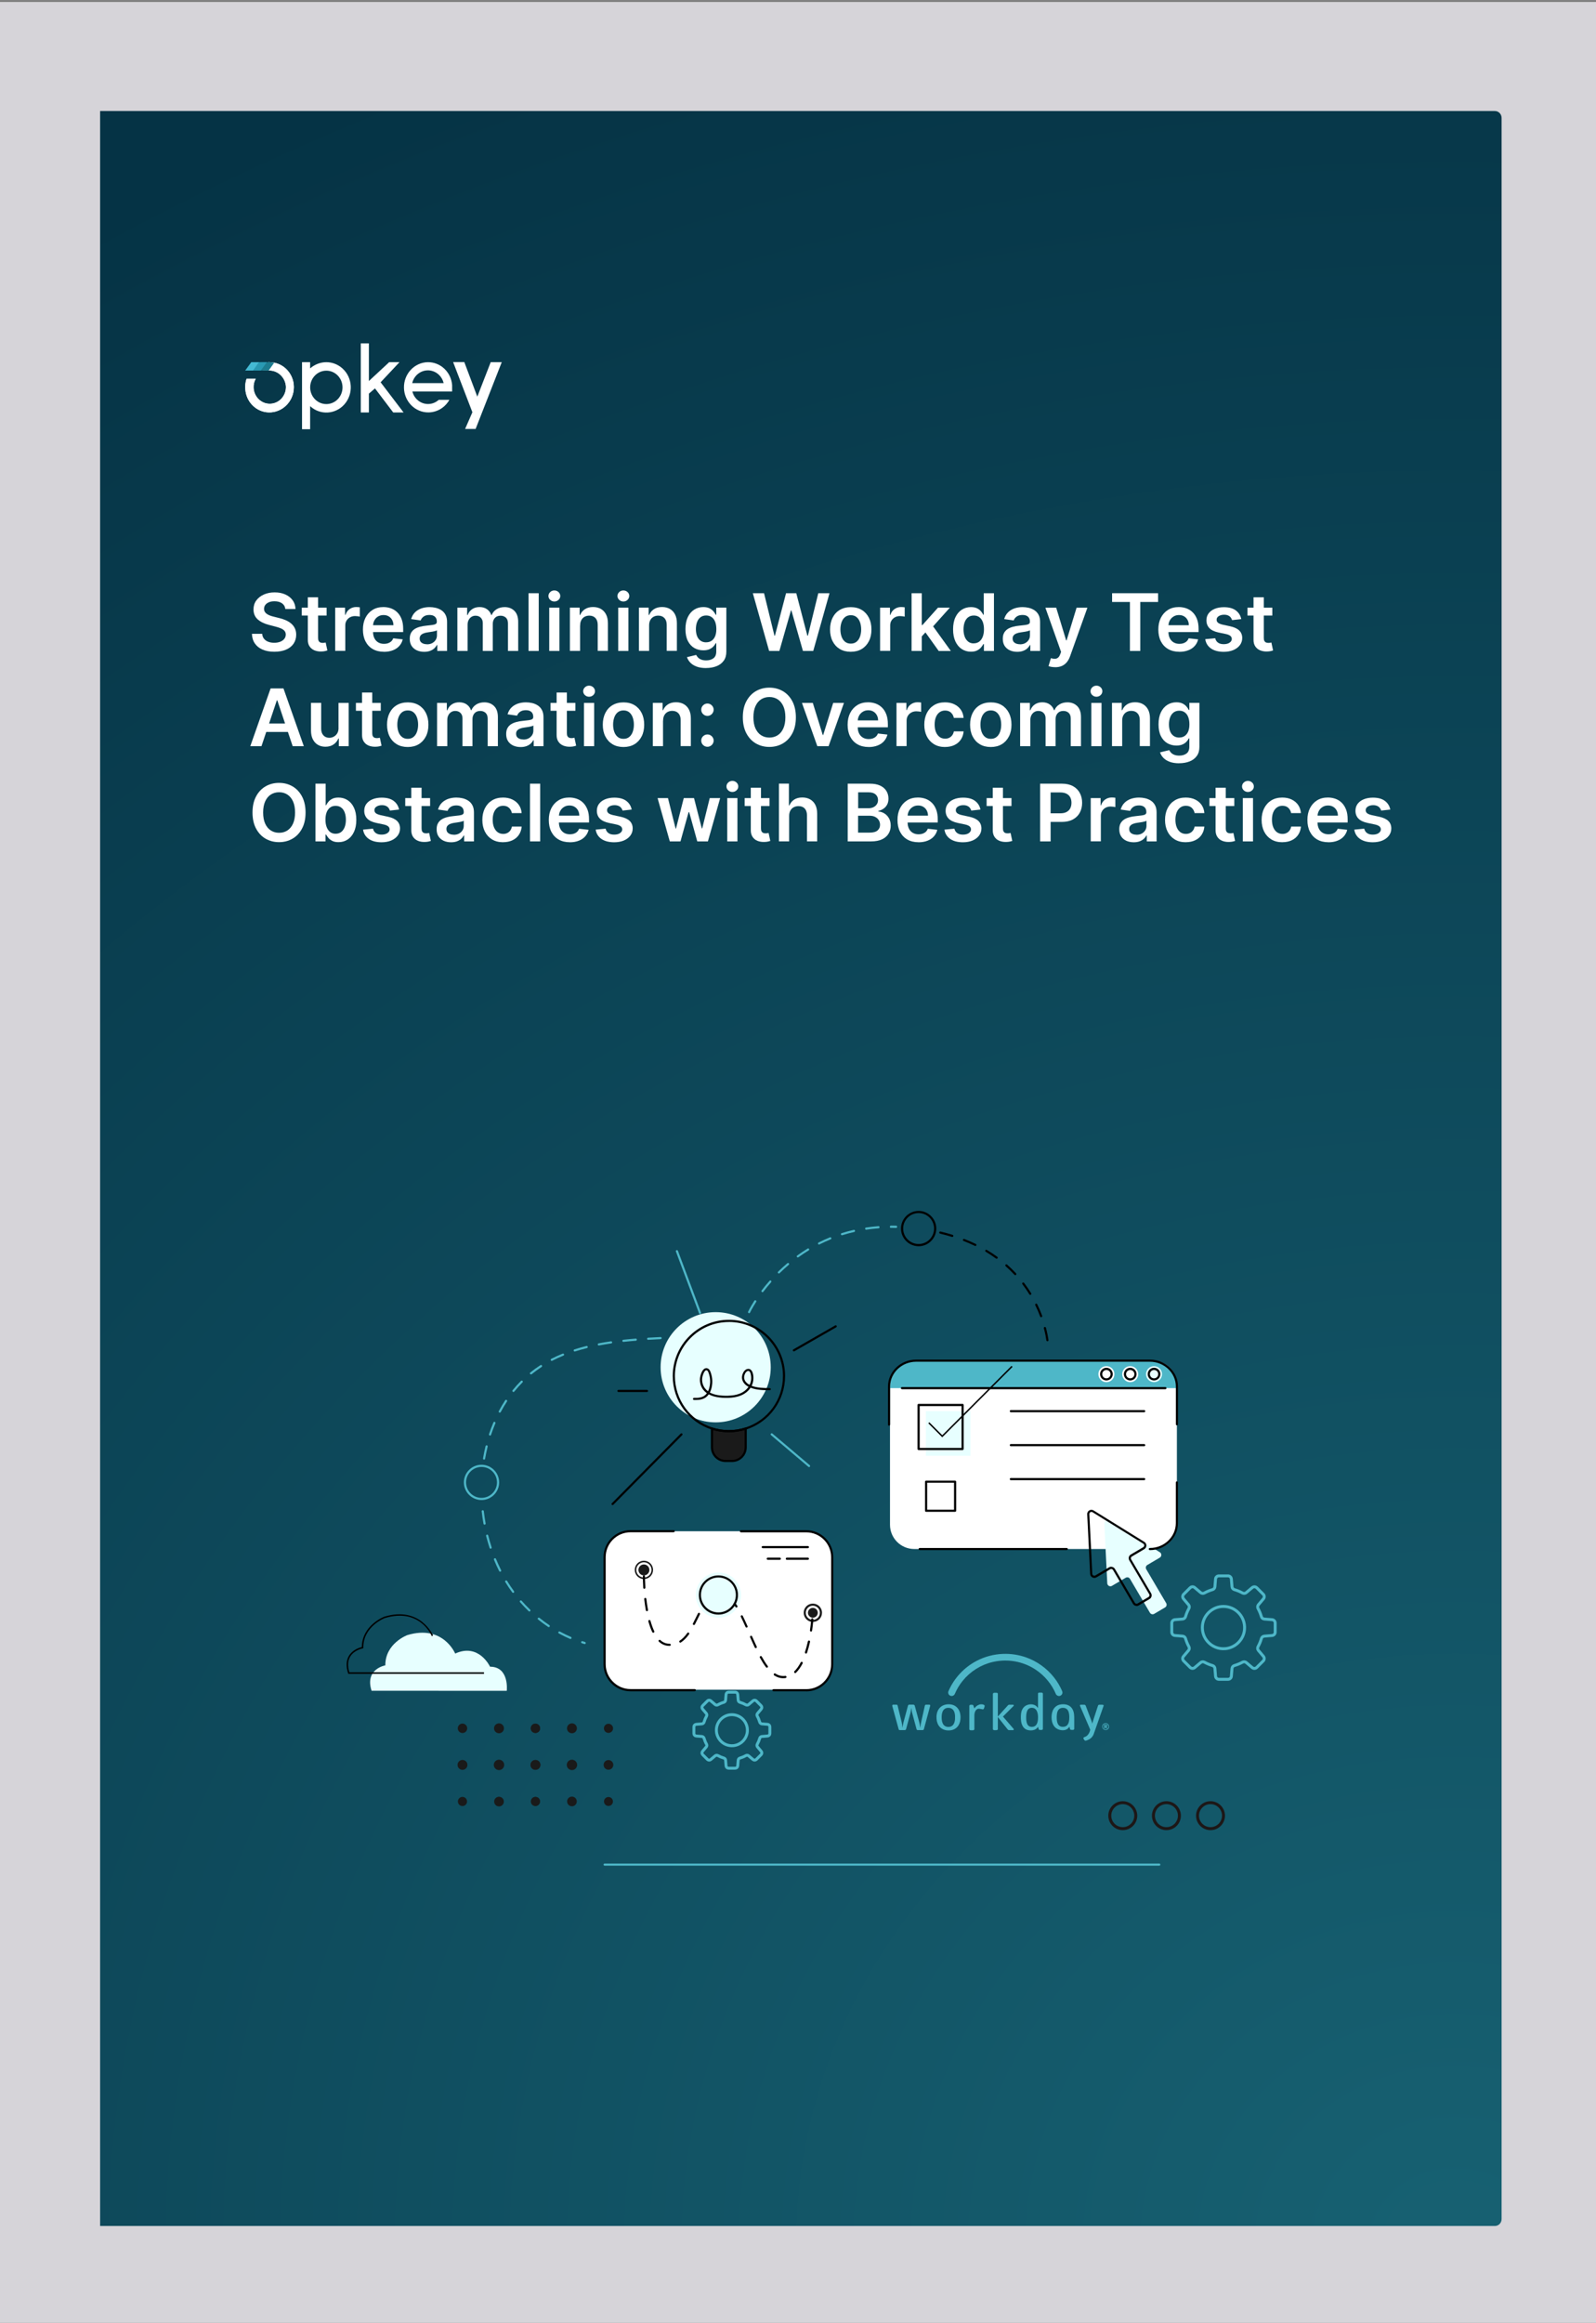 <?xml version="1.0" encoding="UTF-8"?>
<svg id="Layer_1" data-name="Layer 1" xmlns="http://www.w3.org/2000/svg" xmlns:xlink="http://www.w3.org/1999/xlink" viewBox="0 0 402.55 585.4">
  <rect x="0" y="0" width="402.55" height="585.4" fill="#808080" stroke="none"/>
  <defs>
    <style>
      .cls-1 {
        fill-rule: evenodd;
      }

      .cls-1, .cls-2, .cls-3, .cls-4, .cls-5, .cls-6, .cls-7, .cls-8, .cls-9, .cls-10, .cls-11, .cls-12, .cls-13 {
        stroke-width: 0px;
      }

      .cls-1, .cls-11 {
        fill: #fff;
      }

      .cls-2 {
        fill: #d6d4d9;
        isolation: isolate;
      }

      .cls-3 {
        fill: #000;
      }

      .cls-4 {
        fill: #e7ffff;
      }

      .cls-5 {
        fill: #1d1717;
      }

      .cls-6 {
        fill: #1a1a1a;
      }

      .cls-7 {
        fill: #4eb7c8;
      }

      .cls-14 {
        stroke: #4eb7c8;
        stroke-miterlimit: 10;
        stroke-width: .74px;
      }

      .cls-14, .cls-8 {
        fill: none;
      }

      .cls-9 {
        fill: #1c7c90;
      }

      .cls-15 {
        clip-path: url(#clippath);
      }

      .cls-10 {
        fill: url(#radial-gradient);
      }

      .cls-12 {
        fill: #44bad4;
      }

      .cls-13 {
        fill: #2999b3;
      }
    </style>
    <radialGradient id="radial-gradient" cx="5261.52" cy="8560.19" fx="5261.52" fy="8560.19" r="685.6" gradientTransform="translate(-7936.35 -4011.56) rotate(90) scale(.87 -.97)" gradientUnits="userSpaceOnUse">
      <stop offset="0" stop-color="#176172"/>
      <stop offset="1" stop-color="#053345"/>
    </radialGradient>
    <clipPath id="clippath">
      <path class="cls-8" d="M67.16,103.89c3.39.44,6.49-2.05,6.91-5.55.06-.52.06-1.05,0-1.57-.37-2.9-2.63-5.15-5.44-5.44-1.96-.27-3.92.5-5.21,2.05h4.45c2.22-.02,4.08,1.73,4.25,4.02.08,2.33-1.69,4.28-3.94,4.36-2.25.08-4.14-1.74-4.22-4.07-.03-.79.16-1.56.54-2.24h-2.31c-.31.9-.41,1.86-.3,2.81.27,2.92,2.46,5.26,5.28,5.63Z"/>
    </clipPath>
  </defs>
  <rect class="cls-2" x="0" y=".5" width="404" height="588"/>
  <path class="cls-10" d="M25.25,561.02V27.98h351.77c.93-.02,1.7.75,1.72,1.71,0,.02,0,.05,0,.07v529.51c0,.97-.75,1.75-1.69,1.75H25.25Z"/>
  <g>
    <path class="cls-11" d="M71.97,153.51c-.07-.62-.34-1.1-.83-1.45s-1.13-.52-1.91-.52c-.55,0-1.02.08-1.41.25-.39.17-.69.39-.9.67-.21.28-.31.61-.32.97,0,.3.07.57.21.79s.33.41.57.56c.24.15.51.28.8.39.29.1.59.19.89.26l1.36.34c.55.13,1.08.3,1.59.52s.97.49,1.37.82c.4.33.73.73.96,1.2s.36,1.02.36,1.65c0,.85-.22,1.6-.65,2.25-.44.65-1.06,1.15-1.89,1.51-.82.36-1.82.54-2.98.54s-2.11-.18-2.94-.53c-.83-.35-1.48-.86-1.95-1.53-.47-.67-.72-1.49-.76-2.46h2.59c.04.51.19.93.47,1.26.28.34.63.59,1.08.75.44.17.94.25,1.49.25s1.08-.09,1.51-.26c.43-.17.77-.41,1.02-.72.25-.31.37-.67.38-1.09,0-.38-.12-.69-.33-.94-.22-.25-.52-.46-.91-.62-.39-.17-.85-.32-1.37-.45l-1.65-.43c-1.2-.31-2.14-.78-2.84-1.4-.69-.63-1.04-1.46-1.04-2.5,0-.86.23-1.61.7-2.25.47-.64,1.1-1.14,1.91-1.5.8-.36,1.72-.54,2.73-.54s1.94.18,2.72.54c.78.36,1.39.85,1.84,1.48.44.63.67,1.36.69,2.18h-2.54Z"/>
    <path class="cls-11" d="M82.38,153.15v1.99h-6.27v-1.99h6.27ZM77.66,150.53h2.57v10.24c0,.35.05.61.16.79s.25.31.42.37c.17.07.37.1.58.1.16,0,.31-.01.44-.04.13-.02.24-.04.31-.06l.43,2.01c-.14.05-.33.1-.59.16-.25.06-.56.09-.93.1-.64.02-1.22-.08-1.74-.29-.52-.22-.92-.55-1.23-1s-.45-1.02-.44-1.7v-10.67Z"/>
    <path class="cls-11" d="M84.54,164.06v-10.91h2.49v1.82h.11c.2-.63.54-1.12,1.03-1.46s1.04-.52,1.66-.52c.14,0,.3,0,.48.02.18.01.32.03.44.05v2.36c-.11-.04-.28-.07-.52-.1-.23-.03-.46-.05-.68-.05-.47,0-.89.1-1.26.3-.37.2-.66.48-.88.83s-.32.76-.32,1.23v6.41h-2.57Z"/>
    <path class="cls-11" d="M96.84,164.27c-1.09,0-2.04-.23-2.83-.69s-1.4-1.11-1.83-1.95c-.43-.84-.64-1.83-.64-2.97s.21-2.11.64-2.96c.43-.85,1.03-1.51,1.8-1.99.77-.48,1.68-.71,2.72-.71.67,0,1.31.11,1.91.32.6.22,1.13.55,1.59,1,.46.45.83,1.02,1.09,1.71.27.69.4,1.52.4,2.48v.79h-8.94v-1.73h6.48c0-.49-.11-.93-.32-1.32-.21-.39-.5-.69-.87-.91s-.8-.33-1.3-.33c-.53,0-.99.13-1.38.38-.4.25-.71.58-.93.99-.22.41-.33.86-.34,1.35v1.51c0,.63.12,1.18.35,1.63s.56.8.97,1.04c.42.24.9.36,1.46.36.37,0,.71-.05,1.02-.16.3-.11.56-.26.79-.47s.39-.47.5-.77l2.4.27c-.15.63-.44,1.19-.86,1.66s-.96.84-1.62,1.09c-.66.26-1.41.39-2.26.39Z"/>
    <path class="cls-11" d="M107.01,164.28c-.69,0-1.31-.12-1.87-.37-.55-.25-.99-.62-1.31-1.1-.32-.49-.48-1.09-.48-1.8,0-.62.11-1.12.34-1.53.23-.4.54-.72.93-.97.39-.24.84-.42,1.33-.55.49-.13,1.01-.22,1.54-.27.64-.07,1.16-.13,1.55-.18.4-.05.69-.14.87-.26.18-.12.27-.3.27-.54v-.04c0-.54-.16-.95-.48-1.24-.32-.29-.77-.44-1.37-.44-.63,0-1.13.14-1.49.41s-.62.6-.74.97l-2.4-.34c.19-.66.5-1.22.94-1.67.44-.45.97-.78,1.6-1.01.63-.22,1.33-.34,2.09-.34.53,0,1.05.06,1.57.18.52.12,1,.33,1.43.61.43.28.78.66,1.04,1.15.26.48.39,1.09.39,1.81v7.3h-2.47v-1.5h-.09c-.16.3-.38.59-.66.85-.28.26-.63.47-1.06.63-.42.16-.92.24-1.49.24ZM107.68,162.39c.52,0,.96-.1,1.34-.31s.67-.48.88-.82c.21-.34.31-.71.31-1.12v-1.29c-.08.07-.22.13-.41.18s-.41.11-.64.15c-.24.04-.47.08-.7.11s-.43.06-.6.09c-.38.05-.73.14-1.03.26-.3.12-.54.28-.72.49-.17.21-.26.48-.26.81,0,.47.17.83.52,1.07s.79.36,1.32.36Z"/>
    <path class="cls-11" d="M115.36,164.06v-10.91h2.46v1.85h.13c.23-.62.6-1.11,1.13-1.47s1.15-.53,1.88-.53,1.36.18,1.87.54c.51.36.87.84,1.08,1.46h.11c.24-.61.65-1.09,1.22-1.45.58-.36,1.26-.54,2.05-.54,1,0,1.82.32,2.46.95.63.63.95,1.56.95,2.78v7.32h-2.58v-6.92c0-.68-.18-1.17-.54-1.49-.36-.31-.8-.47-1.32-.47-.62,0-1.11.19-1.45.58-.35.39-.52.89-.52,1.5v6.8h-2.52v-7.03c0-.56-.17-1.01-.51-1.35-.34-.34-.78-.5-1.32-.5-.37,0-.71.09-1.01.28-.3.19-.54.45-.72.79s-.27.73-.27,1.18v6.63h-2.57Z"/>
    <path class="cls-11" d="M135.88,149.51v14.55h-2.57v-14.55h2.57Z"/>
    <path class="cls-11" d="M139.82,151.6c-.41,0-.76-.14-1.05-.41-.29-.27-.44-.6-.44-.98s.15-.72.44-.99c.29-.27.64-.41,1.05-.41s.76.14,1.05.41c.29.27.44.6.44.99s-.14.71-.44.98c-.29.27-.64.41-1.05.41ZM138.53,164.06v-10.91h2.57v10.91h-2.57Z"/>
    <path class="cls-11" d="M146.31,157.66v6.39h-2.57v-10.91h2.46v1.85h.13c.25-.61.65-1.1,1.21-1.46.55-.36,1.23-.54,2.05-.54.75,0,1.41.16,1.97.48.56.32,1,.79,1.31,1.4s.46,1.35.46,2.22v6.95h-2.57v-6.55c0-.73-.19-1.3-.56-1.71-.38-.41-.9-.62-1.56-.62-.45,0-.85.1-1.2.29s-.62.48-.82.85c-.2.37-.29.82-.29,1.34Z"/>
    <path class="cls-11" d="M157.23,151.6c-.41,0-.76-.14-1.05-.41-.29-.27-.44-.6-.44-.98s.15-.72.44-.99c.29-.27.64-.41,1.05-.41s.76.14,1.05.41c.29.27.44.6.44.99s-.15.71-.44.98-.64.41-1.05.41ZM155.93,164.06v-10.91h2.57v10.91h-2.57Z"/>
    <path class="cls-11" d="M163.72,157.66v6.39h-2.57v-10.91h2.46v1.85h.13c.25-.61.65-1.1,1.2-1.46.55-.36,1.23-.54,2.05-.54.75,0,1.41.16,1.97.48.56.32,1,.79,1.31,1.4.31.61.46,1.35.46,2.22v6.95h-2.57v-6.55c0-.73-.19-1.3-.57-1.71-.38-.41-.89-.62-1.56-.62-.45,0-.85.1-1.2.29-.35.2-.62.48-.82.85-.2.37-.29.82-.29,1.34Z"/>
    <path class="cls-11" d="M178.09,168.37c-.92,0-1.72-.12-2.38-.37-.66-.25-1.2-.58-1.6-1-.4-.42-.68-.88-.84-1.38l2.32-.56c.1.21.26.42.45.64.2.21.47.39.81.53s.77.21,1.28.21c.73,0,1.33-.18,1.81-.53.48-.35.72-.93.72-1.74v-2.07h-.13c-.13.27-.33.54-.58.82-.25.28-.59.51-1,.7-.42.19-.94.28-1.56.28-.84,0-1.6-.2-2.28-.59-.68-.4-1.22-.99-1.62-1.78-.4-.79-.6-1.78-.6-2.97s.2-2.21.6-3.04.94-1.45,1.62-1.88c.68-.43,1.44-.64,2.28-.64.64,0,1.17.11,1.58.32s.74.47.99.77c.25.3.43.58.56.85h.14v-1.8h2.54v11.09c0,.93-.22,1.7-.67,2.31-.45.61-1.05,1.07-1.83,1.37-.77.3-1.65.45-2.63.45ZM178.11,161.88c.54,0,1.01-.13,1.39-.4.38-.27.68-.65.88-1.14.2-.5.3-1.09.3-1.79s-.1-1.29-.29-1.8c-.2-.52-.48-.92-.87-1.2-.38-.29-.85-.43-1.4-.43s-1.05.15-1.44.45-.67.71-.87,1.23c-.19.52-.29,1.11-.29,1.76s.1,1.25.29,1.75c.2.5.49.89.88,1.16.38.28.86.42,1.42.42Z"/>
    <path class="cls-11" d="M193.99,164.06l-4.11-14.55h2.83l2.62,10.69h.13l2.8-10.69h2.58l2.8,10.7h.13l2.62-10.7h2.83l-4.1,14.55h-2.6l-2.91-10.21h-.11l-2.92,10.21h-2.6Z"/>
    <path class="cls-11" d="M214.58,164.27c-1.06,0-1.99-.23-2.77-.7s-1.38-1.12-1.81-1.97c-.43-.84-.64-1.83-.64-2.95s.21-2.11.64-2.96c.43-.85,1.03-1.51,1.81-1.97s1.71-.7,2.77-.7,1.99.23,2.77.7,1.38,1.13,1.81,1.97c.43.85.64,1.83.64,2.96s-.21,2.11-.64,2.95c-.43.84-1.03,1.5-1.81,1.97s-1.71.7-2.77.7ZM214.6,162.21c.58,0,1.06-.16,1.45-.48.39-.32.68-.75.87-1.29.19-.54.29-1.14.29-1.8s-.1-1.27-.29-1.81c-.19-.54-.48-.97-.87-1.3-.39-.32-.87-.48-1.45-.48s-1.08.16-1.47.48-.68.75-.87,1.3c-.19.54-.29,1.15-.29,1.81s.1,1.26.29,1.8c.19.54.48.97.87,1.29.39.32.88.48,1.47.48Z"/>
    <path class="cls-11" d="M221.98,164.06v-10.91h2.49v1.82h.11c.2-.63.54-1.12,1.03-1.46.48-.34,1.04-.52,1.66-.52.14,0,.3,0,.48.02.18.01.32.03.44.05v2.36c-.11-.04-.28-.07-.52-.1-.23-.03-.46-.05-.68-.05-.47,0-.89.1-1.26.3-.37.2-.66.48-.88.83s-.32.76-.32,1.23v6.41h-2.57Z"/>
    <path class="cls-11" d="M229.92,164.06v-14.55h2.57v14.55h-2.57ZM232.26,160.63v-3.1s.4,0,.4,0l3.92-4.38h3l-4.82,5.37h-.53l-1.97,2.12ZM236.76,164.06l-3.55-4.96,1.73-1.81,4.89,6.78h-3.07Z"/>
    <path class="cls-11" d="M244.89,164.25c-.86,0-1.62-.22-2.3-.66s-1.21-1.08-1.61-1.92c-.39-.84-.59-1.86-.59-3.05s.2-2.24.6-3.07c.4-.84.94-1.47,1.62-1.9.68-.43,1.44-.64,2.28-.64.64,0,1.16.11,1.58.32s.74.47.98.77c.24.3.43.58.56.85h.11v-5.44h2.58v14.55h-2.53v-1.72h-.16c-.13.27-.32.55-.57.84-.25.3-.58.55-.99.76-.41.21-.93.31-1.56.31ZM245.61,162.14c.54,0,1.01-.15,1.39-.44.38-.3.68-.71.88-1.24.2-.53.3-1.15.3-1.85s-.1-1.32-.29-1.84c-.2-.52-.48-.93-.87-1.21-.38-.29-.85-.43-1.4-.43s-1.05.15-1.44.45-.67.71-.87,1.24c-.19.53-.29,1.13-.29,1.8s.1,1.29.29,1.82c.2.53.49.95.88,1.26.38.31.86.46,1.42.46Z"/>
    <path class="cls-11" d="M256.58,164.28c-.69,0-1.31-.12-1.86-.37-.55-.25-.99-.62-1.31-1.1-.32-.49-.48-1.09-.48-1.8,0-.62.11-1.12.34-1.53.23-.4.54-.72.93-.97.39-.24.84-.42,1.33-.55s1.01-.22,1.54-.27c.64-.07,1.16-.13,1.56-.18.4-.05.69-.14.87-.26.18-.12.27-.3.27-.54v-.04c0-.54-.16-.95-.48-1.24-.32-.29-.77-.44-1.37-.44-.63,0-1.13.14-1.5.41s-.61.6-.74.97l-2.4-.34c.19-.66.5-1.22.94-1.67.44-.45.97-.78,1.6-1.01.63-.22,1.33-.34,2.09-.34.53,0,1.05.06,1.57.18.52.12,1,.33,1.43.61s.78.66,1.04,1.15c.26.48.39,1.09.39,1.81v7.3h-2.47v-1.5h-.09c-.16.3-.38.59-.66.85s-.63.47-1.06.63c-.42.16-.92.24-1.49.24ZM257.25,162.39c.52,0,.96-.1,1.34-.31.38-.21.67-.48.88-.82.21-.34.31-.71.31-1.12v-1.29c-.08.07-.22.13-.41.18-.19.06-.41.11-.64.15-.24.04-.47.08-.7.11-.23.03-.43.06-.61.09-.38.05-.73.14-1.03.26-.3.12-.54.28-.72.49-.18.21-.26.48-.26.81,0,.47.17.83.52,1.07s.79.36,1.32.36Z"/>
    <path class="cls-11" d="M266.14,168.15c-.35,0-.67-.03-.97-.08-.3-.05-.53-.12-.71-.19l.6-2c.37.11.71.16,1,.16.29,0,.55-.1.78-.27.23-.18.42-.47.57-.88l.22-.59-3.96-11.14h2.73l2.51,8.24h.11l2.52-8.24h2.73l-4.37,12.23c-.2.58-.47,1.07-.81,1.49-.34.41-.75.73-1.23.95-.48.22-1.06.33-1.74.33Z"/>
    <path class="cls-11" d="M280.5,151.72v-2.21h11.6v2.21h-4.49v12.34h-2.62v-12.34h-4.49Z"/>
    <path class="cls-11" d="M297.46,164.27c-1.09,0-2.04-.23-2.83-.69s-1.4-1.11-1.83-1.95c-.43-.84-.64-1.83-.64-2.97s.21-2.11.64-2.96c.43-.85,1.03-1.51,1.8-1.99.77-.48,1.68-.71,2.72-.71.67,0,1.31.11,1.91.32.6.22,1.13.55,1.59,1,.46.45.83,1.02,1.09,1.71.27.69.4,1.52.4,2.48v.79h-8.94v-1.73h6.48c0-.49-.11-.93-.32-1.32-.21-.39-.5-.69-.87-.91s-.8-.33-1.3-.33c-.53,0-.99.13-1.38.38-.4.25-.71.58-.93.99-.22.41-.33.86-.34,1.35v1.51c0,.63.12,1.18.35,1.63s.56.8.97,1.04c.42.24.9.36,1.46.36.37,0,.71-.05,1.02-.16.3-.11.56-.26.79-.47s.39-.47.5-.77l2.4.27c-.15.63-.44,1.19-.86,1.66s-.96.84-1.62,1.09c-.66.26-1.41.39-2.26.39Z"/>
    <path class="cls-11" d="M313.1,156.03l-2.34.26c-.07-.24-.18-.46-.34-.67-.16-.21-.38-.38-.66-.5-.27-.13-.61-.19-1.01-.19-.54,0-.98.12-1.35.35s-.54.53-.54.9c0,.32.11.58.35.77.24.2.64.36,1.19.49l1.86.4c1.03.22,1.8.58,2.3,1.06.5.48.76,1.12.76,1.9,0,.69-.21,1.29-.6,1.81-.4.52-.94.93-1.64,1.23-.7.29-1.51.44-2.41.44-1.34,0-2.41-.28-3.22-.84s-1.3-1.34-1.46-2.35l2.51-.24c.11.49.36.86.72,1.12s.85.38,1.44.38,1.1-.12,1.47-.38c.37-.25.56-.56.56-.93,0-.31-.12-.57-.36-.77-.24-.2-.61-.36-1.11-.47l-1.86-.39c-1.05-.22-1.82-.59-2.32-1.1-.5-.52-.75-1.18-.75-1.97,0-.67.18-1.26.55-1.75.37-.49.89-.88,1.55-1.15.66-.27,1.43-.41,2.3-.41,1.28,0,2.29.27,3.02.82s1.19,1.28,1.37,2.21Z"/>
    <path class="cls-11" d="M320.91,153.15v1.99h-6.27v-1.99h6.27ZM316.19,150.53h2.57v10.24c0,.35.05.61.16.79.11.18.25.31.42.37.17.07.37.1.58.1.16,0,.31-.01.44-.04.13-.02.24-.04.31-.06l.43,2.01c-.14.05-.33.1-.59.16-.25.06-.56.09-.93.1-.64.02-1.22-.08-1.74-.29-.52-.22-.93-.55-1.23-1s-.45-1.02-.44-1.7v-10.67Z"/>
    <path class="cls-11" d="M65.94,188.06h-2.81l5.12-14.55h3.25l5.13,14.55h-2.81l-3.88-11.56h-.11l-3.88,11.56ZM66.03,182.35h7.67v2.12h-7.67v-2.12Z"/>
    <path class="cls-11" d="M85.38,183.47v-6.32h2.57v10.91h-2.49v-1.94h-.11c-.25.61-.65,1.11-1.21,1.5-.56.39-1.25.58-2.07.58-.71,0-1.35-.16-1.89-.48-.55-.32-.97-.79-1.28-1.4-.31-.61-.46-1.36-.46-2.23v-6.95h2.57v6.55c0,.69.19,1.24.57,1.65s.88.61,1.49.61c.38,0,.75-.09,1.1-.28.35-.18.65-.46.88-.83.23-.37.34-.83.34-1.38Z"/>
    <path class="cls-11" d="M96.04,177.15v1.99h-6.27v-1.99h6.27ZM91.32,174.53h2.57v10.24c0,.35.05.61.16.79.11.18.25.31.42.37.18.07.37.1.58.1.16,0,.31-.01.45-.04.13-.02.24-.04.31-.06l.43,2.01c-.14.05-.33.1-.59.16-.25.06-.56.09-.93.1-.64.02-1.22-.08-1.74-.29s-.92-.55-1.22-1-.45-1.02-.44-1.7v-10.67Z"/>
    <path class="cls-11" d="M102.84,188.27c-1.06,0-1.99-.23-2.77-.7s-1.39-1.12-1.81-1.97c-.43-.84-.64-1.83-.64-2.95s.21-2.11.64-2.96c.43-.85,1.03-1.51,1.81-1.97s1.71-.7,2.77-.7,1.99.23,2.77.7,1.39,1.13,1.81,1.97c.43.85.64,1.83.64,2.96s-.21,2.11-.64,2.95c-.43.84-1.03,1.5-1.81,1.97s-1.71.7-2.77.7ZM102.85,186.21c.58,0,1.06-.16,1.45-.48.39-.32.68-.75.87-1.29.19-.54.29-1.14.29-1.8s-.1-1.27-.29-1.81c-.19-.54-.48-.97-.87-1.3s-.87-.48-1.45-.48-1.08.16-1.47.48-.68.75-.88,1.3c-.19.54-.29,1.15-.29,1.81s.1,1.26.29,1.8c.19.54.48.97.88,1.29.39.32.88.48,1.47.48Z"/>
    <path class="cls-11" d="M110.24,188.06v-10.91h2.46v1.85h.13c.23-.62.6-1.11,1.13-1.47s1.15-.53,1.88-.53,1.36.18,1.87.54c.51.36.87.84,1.08,1.46h.11c.24-.61.65-1.09,1.22-1.45.58-.36,1.26-.54,2.05-.54,1,0,1.82.32,2.46.95.63.63.95,1.56.95,2.78v7.32h-2.58v-6.92c0-.68-.18-1.17-.54-1.49-.36-.31-.8-.47-1.32-.47-.62,0-1.11.19-1.45.58-.35.39-.52.89-.52,1.5v6.8h-2.52v-7.03c0-.56-.17-1.01-.51-1.35-.34-.34-.78-.5-1.32-.5-.37,0-.71.09-1.01.28-.3.19-.54.45-.72.79s-.27.73-.27,1.18v6.63h-2.57Z"/>
    <path class="cls-11" d="M131.33,188.28c-.69,0-1.31-.12-1.87-.37-.55-.25-.99-.62-1.31-1.1-.32-.49-.48-1.09-.48-1.8,0-.62.11-1.12.34-1.53.23-.4.54-.72.93-.97.39-.24.84-.42,1.33-.55.49-.13,1.01-.22,1.54-.27.64-.07,1.16-.13,1.55-.18.4-.05.69-.14.87-.26.18-.12.27-.3.27-.54v-.04c0-.54-.16-.95-.48-1.24-.32-.29-.77-.44-1.37-.44-.63,0-1.13.14-1.49.41s-.62.6-.74.97l-2.4-.34c.19-.66.5-1.22.94-1.67.44-.45.97-.78,1.6-1.01.63-.22,1.33-.34,2.09-.34.53,0,1.05.06,1.57.18.52.12,1,.33,1.43.61.43.28.78.66,1.04,1.15.26.48.39,1.09.39,1.81v7.3h-2.47v-1.5h-.09c-.16.3-.38.59-.66.85-.28.26-.63.47-1.06.63-.42.16-.92.24-1.49.24ZM132,186.39c.52,0,.96-.1,1.34-.31s.67-.48.88-.82c.21-.34.31-.71.31-1.12v-1.29c-.08.07-.22.13-.41.18s-.41.11-.64.15c-.24.04-.47.08-.7.11s-.43.06-.6.09c-.38.05-.73.14-1.03.26-.3.12-.54.28-.72.49-.17.21-.26.48-.26.81,0,.47.17.83.52,1.07s.79.36,1.32.36Z"/>
    <path class="cls-11" d="M145.13,177.15v1.99h-6.27v-1.99h6.27ZM140.41,174.53h2.57v10.24c0,.35.05.61.16.79.11.18.25.31.42.37.17.07.37.1.58.1.16,0,.31-.01.44-.04.13-.02.24-.04.31-.06l.43,2.01c-.14.05-.33.1-.59.16-.25.06-.56.09-.93.1-.64.02-1.22-.08-1.74-.29-.52-.22-.93-.55-1.23-1s-.45-1.02-.44-1.7v-10.67Z"/>
    <path class="cls-11" d="M148.58,175.6c-.41,0-.76-.14-1.05-.41-.29-.27-.44-.6-.44-.98s.15-.72.44-.99c.29-.27.64-.41,1.05-.41s.76.14,1.05.41c.29.27.44.6.44.99s-.15.71-.44.98-.64.41-1.05.41ZM147.29,188.06v-10.91h2.57v10.91h-2.57Z"/>
    <path class="cls-11" d="M157.26,188.27c-1.06,0-1.99-.23-2.77-.7s-1.38-1.12-1.81-1.97c-.43-.84-.64-1.83-.64-2.95s.21-2.11.64-2.96c.43-.85,1.03-1.51,1.81-1.97s1.71-.7,2.77-.7,1.99.23,2.77.7,1.38,1.13,1.81,1.97c.43.85.64,1.83.64,2.96s-.21,2.11-.64,2.95c-.43.84-1.03,1.5-1.81,1.97s-1.71.7-2.77.7ZM157.27,186.21c.58,0,1.06-.16,1.45-.48.39-.32.68-.75.87-1.29.19-.54.29-1.14.29-1.8s-.1-1.27-.29-1.81c-.19-.54-.48-.97-.87-1.3-.39-.32-.87-.48-1.45-.48s-1.08.16-1.47.48-.68.75-.87,1.3c-.19.54-.29,1.15-.29,1.81s.1,1.26.29,1.8c.19.54.48.97.87,1.29.39.32.88.48,1.47.48Z"/>
    <path class="cls-11" d="M167.23,181.66v6.39h-2.57v-10.91h2.46v1.85h.13c.25-.61.65-1.1,1.21-1.46.55-.36,1.23-.54,2.05-.54.75,0,1.41.16,1.97.48.56.32,1,.79,1.31,1.4s.46,1.35.46,2.22v6.95h-2.57v-6.55c0-.73-.19-1.3-.56-1.71-.38-.41-.9-.62-1.56-.62-.45,0-.85.1-1.2.29s-.62.48-.82.85c-.2.37-.29.82-.29,1.34Z"/>
    <path class="cls-11" d="M178.44,180.43c-.43,0-.8-.15-1.11-.46-.31-.31-.46-.67-.46-1.1,0-.43.15-.79.46-1.1.31-.31.68-.46,1.11-.46s.78.15,1.09.46c.31.31.47.67.47,1.1,0,.28-.08.54-.22.78-.14.24-.33.43-.57.57s-.49.21-.77.21ZM178.44,188.21c-.43,0-.8-.15-1.11-.45-.31-.3-.46-.67-.46-1.11,0-.43.15-.79.46-1.09.31-.3.68-.45,1.11-.45s.78.15,1.09.45c.31.3.47.67.47,1.09,0,.29-.08.55-.22.79-.14.24-.33.42-.57.56s-.49.21-.77.21Z"/>
    <path class="cls-11" d="M200.74,180.78c0,1.57-.29,2.91-.88,4.02-.59,1.12-1.38,1.97-2.39,2.56s-2.15.89-3.42.89-2.41-.3-3.42-.89-1.8-1.45-2.39-2.56c-.58-1.12-.88-2.45-.88-4.02s.29-2.91.88-4.02c.59-1.11,1.38-1.97,2.39-2.56s2.15-.89,3.42-.89,2.41.3,3.42.89,1.8,1.45,2.39,2.56c.58,1.12.88,2.46.88,4.02ZM198.09,180.78c0-1.1-.17-2.03-.51-2.79-.34-.76-.82-1.34-1.42-1.73-.61-.39-1.3-.59-2.1-.59s-1.49.2-2.1.59c-.61.39-1.08.97-1.42,1.73-.34.76-.51,1.69-.51,2.79s.17,2.04.51,2.79.82,1.34,1.42,1.73c.61.39,1.3.59,2.1.59s1.49-.2,2.1-.59c.61-.39,1.08-.97,1.42-1.73s.51-1.69.51-2.79Z"/>
    <path class="cls-11" d="M212.87,177.15l-3.88,10.91h-2.84l-3.88-10.91h2.74l2.51,8.1h.11l2.52-8.1h2.73Z"/>
    <path class="cls-11" d="M219.09,188.27c-1.09,0-2.04-.23-2.83-.69s-1.4-1.11-1.83-1.95c-.43-.84-.64-1.83-.64-2.97s.21-2.11.64-2.96c.43-.85,1.03-1.51,1.8-1.99.77-.48,1.68-.71,2.72-.71.67,0,1.31.11,1.91.32.6.22,1.13.55,1.59,1,.46.45.83,1.02,1.09,1.71.27.69.4,1.52.4,2.48v.79h-8.94v-1.73h6.48c0-.49-.11-.93-.32-1.32-.21-.39-.5-.69-.87-.91s-.8-.33-1.3-.33c-.53,0-.99.13-1.38.38-.4.25-.71.58-.93.99-.22.41-.33.86-.34,1.35v1.51c0,.63.12,1.18.35,1.63s.56.8.97,1.04c.42.24.9.36,1.46.36.37,0,.71-.05,1.02-.16.3-.11.56-.26.79-.47s.39-.47.5-.77l2.4.27c-.15.63-.44,1.19-.86,1.66s-.96.84-1.62,1.09c-.66.26-1.41.39-2.26.39Z"/>
    <path class="cls-11" d="M226.12,188.06v-10.91h2.49v1.82h.11c.2-.63.54-1.12,1.03-1.46.48-.34,1.04-.52,1.66-.52.14,0,.3,0,.48.02.18.01.32.03.44.05v2.36c-.11-.04-.28-.07-.52-.1-.23-.03-.46-.05-.68-.05-.47,0-.89.1-1.26.3-.37.2-.66.48-.88.83s-.32.76-.32,1.23v6.41h-2.57Z"/>
    <path class="cls-11" d="M238.36,188.27c-1.09,0-2.02-.24-2.8-.72-.78-.48-1.38-1.14-1.8-1.98-.42-.85-.63-1.82-.63-2.92s.21-2.09.64-2.94c.43-.85,1.03-1.51,1.81-1.99.78-.48,1.7-.71,2.77-.71.88,0,1.67.16,2.35.49s1.23.78,1.64,1.37c.41.59.64,1.28.7,2.06h-2.46c-.1-.53-.34-.96-.71-1.32-.37-.35-.87-.53-1.49-.53-.53,0-.99.14-1.38.42-.4.28-.71.69-.93,1.21-.22.53-.33,1.16-.33,1.89s.11,1.38.33,1.91c.22.53.53.94.92,1.23.4.29.86.43,1.4.43.38,0,.72-.07,1.02-.22s.55-.35.76-.63c.2-.27.34-.61.42-1h2.46c-.06.77-.29,1.45-.68,2.05-.39.59-.93,1.06-1.61,1.39-.68.33-1.47.5-2.39.5Z"/>
    <path class="cls-11" d="M249.9,188.27c-1.06,0-1.99-.23-2.77-.7s-1.38-1.12-1.81-1.97c-.43-.84-.64-1.83-.64-2.95s.21-2.11.64-2.96c.43-.85,1.03-1.51,1.81-1.97s1.71-.7,2.77-.7,1.99.23,2.77.7,1.38,1.13,1.81,1.97c.43.85.64,1.83.64,2.96s-.21,2.11-.64,2.95c-.43.84-1.03,1.5-1.81,1.97s-1.71.7-2.77.7ZM249.92,186.21c.58,0,1.06-.16,1.45-.48.39-.32.68-.75.87-1.29.19-.54.29-1.14.29-1.8s-.1-1.27-.29-1.81c-.19-.54-.48-.97-.87-1.3-.39-.32-.87-.48-1.45-.48s-1.08.16-1.47.48-.68.75-.87,1.3c-.19.54-.29,1.15-.29,1.81s.1,1.26.29,1.8c.19.54.48.97.87,1.29.39.32.88.48,1.47.48Z"/>
    <path class="cls-11" d="M257.3,188.06v-10.91h2.46v1.85h.13c.23-.62.6-1.11,1.13-1.47.53-.35,1.15-.53,1.88-.53s1.36.18,1.87.54c.51.36.87.84,1.08,1.46h.11c.24-.61.65-1.09,1.23-1.45.57-.36,1.26-.54,2.05-.54,1,0,1.82.32,2.46.95.63.63.95,1.56.95,2.78v7.32h-2.58v-6.92c0-.68-.18-1.17-.54-1.49s-.8-.47-1.32-.47c-.62,0-1.1.19-1.45.58-.35.39-.52.89-.52,1.5v6.8h-2.52v-7.03c0-.56-.17-1.01-.51-1.35-.34-.34-.78-.5-1.33-.5-.37,0-.71.09-1.01.28s-.54.45-.72.79-.27.73-.27,1.18v6.63h-2.57Z"/>
    <path class="cls-11" d="M276.55,175.6c-.41,0-.76-.14-1.05-.41-.29-.27-.44-.6-.44-.98s.15-.72.44-.99c.29-.27.64-.41,1.05-.41s.76.14,1.05.41c.29.27.44.6.44.99s-.15.71-.44.98-.64.41-1.05.41ZM275.26,188.06v-10.91h2.57v10.91h-2.57Z"/>
    <path class="cls-11" d="M283.04,181.66v6.39h-2.57v-10.91h2.46v1.85h.13c.25-.61.65-1.1,1.2-1.46.55-.36,1.23-.54,2.05-.54.75,0,1.41.16,1.97.48.56.32,1,.79,1.31,1.4.31.61.46,1.35.46,2.22v6.95h-2.57v-6.55c0-.73-.19-1.3-.57-1.71-.38-.41-.89-.62-1.56-.62-.45,0-.85.1-1.2.29-.35.2-.62.48-.82.85-.2.37-.29.82-.29,1.34Z"/>
    <path class="cls-11" d="M297.41,192.37c-.92,0-1.72-.12-2.38-.37-.66-.25-1.2-.58-1.6-1-.4-.42-.68-.88-.84-1.38l2.32-.56c.1.21.26.42.45.64.2.21.47.39.81.53s.77.21,1.28.21c.73,0,1.33-.18,1.81-.53.48-.35.72-.93.72-1.74v-2.07h-.13c-.13.27-.33.54-.58.82-.25.28-.59.51-1,.7-.42.19-.94.28-1.56.28-.84,0-1.6-.2-2.28-.59-.68-.4-1.22-.99-1.62-1.78-.4-.79-.6-1.78-.6-2.97s.2-2.21.6-3.04.94-1.45,1.62-1.88c.68-.43,1.44-.64,2.28-.64.64,0,1.17.11,1.58.32s.74.47.99.77c.25.3.43.58.56.85h.14v-1.8h2.54v11.09c0,.93-.22,1.7-.67,2.31-.45.61-1.05,1.07-1.83,1.37-.77.3-1.65.45-2.63.45ZM297.43,185.88c.54,0,1.01-.13,1.39-.4.38-.27.68-.65.88-1.14.2-.5.3-1.09.3-1.79s-.1-1.29-.29-1.8c-.2-.52-.48-.92-.87-1.2-.38-.29-.85-.43-1.4-.43s-1.05.15-1.44.45-.67.71-.87,1.23c-.19.52-.29,1.11-.29,1.76s.1,1.25.29,1.75c.2.5.49.89.88,1.16.38.28.86.42,1.42.42Z"/>
    <path class="cls-11" d="M77.07,204.78c0,1.57-.29,2.91-.88,4.02-.58,1.12-1.38,1.97-2.39,2.56-1.01.59-2.15.89-3.42.89s-2.41-.3-3.42-.89c-1.01-.59-1.8-1.45-2.39-2.56s-.88-2.45-.88-4.02.29-2.91.88-4.02c.58-1.11,1.38-1.97,2.39-2.56,1.01-.59,2.15-.89,3.42-.89s2.41.3,3.42.89c1.01.59,1.8,1.45,2.39,2.56.58,1.12.88,2.46.88,4.02ZM74.42,204.78c0-1.1-.17-2.03-.51-2.79-.34-.76-.82-1.34-1.42-1.73s-1.3-.59-2.09-.59-1.49.2-2.1.59-1.08.97-1.42,1.73c-.34.76-.51,1.69-.51,2.79s.17,2.04.51,2.79c.34.76.82,1.34,1.42,1.73s1.3.59,2.1.59,1.49-.2,2.09-.59,1.08-.97,1.42-1.73c.34-.76.51-1.69.51-2.79Z"/>
    <path class="cls-11" d="M79.57,212.06v-14.55h2.57v5.44h.11c.13-.27.32-.55.56-.85.24-.3.57-.56.98-.77s.94-.32,1.58-.32c.84,0,1.6.21,2.28.64.68.43,1.22,1.06,1.62,1.9.4.84.6,1.86.6,3.07s-.2,2.22-.59,3.05c-.39.84-.93,1.48-1.6,1.92-.68.44-1.44.66-2.3.66-.62,0-1.14-.1-1.56-.31-.41-.21-.74-.46-.99-.76-.25-.3-.44-.58-.58-.84h-.15v1.72h-2.53ZM82.09,206.6c0,.71.1,1.32.3,1.85.2.53.49.94.87,1.24.38.3.84.44,1.39.44s1.04-.15,1.43-.46c.38-.31.67-.72.87-1.26s.29-1.14.29-1.82-.1-1.28-.29-1.8c-.19-.53-.48-.94-.87-1.24-.38-.3-.86-.45-1.43-.45s-1.02.14-1.4.43c-.38.29-.67.69-.87,1.21-.2.52-.29,1.13-.29,1.84Z"/>
    <path class="cls-11" d="M100.68,204.03l-2.34.26c-.07-.24-.18-.46-.34-.67-.16-.21-.38-.38-.66-.5-.27-.13-.61-.19-1.01-.19-.54,0-.98.12-1.35.35s-.54.53-.54.9c0,.32.11.58.35.77.24.2.64.36,1.19.49l1.86.4c1.03.22,1.8.58,2.3,1.06.5.48.76,1.12.76,1.9,0,.69-.21,1.29-.6,1.81-.4.52-.94.93-1.64,1.23-.7.29-1.51.44-2.41.44-1.34,0-2.41-.28-3.22-.84s-1.3-1.34-1.46-2.35l2.51-.24c.11.49.36.86.72,1.12s.85.38,1.44.38,1.1-.12,1.47-.38c.37-.25.56-.56.56-.93,0-.31-.12-.57-.36-.77-.24-.2-.61-.36-1.11-.47l-1.86-.39c-1.05-.22-1.82-.59-2.32-1.1-.5-.52-.75-1.18-.75-1.97,0-.67.18-1.26.55-1.75.37-.49.89-.88,1.55-1.15.66-.27,1.43-.41,2.3-.41,1.28,0,2.29.27,3.02.82s1.19,1.28,1.37,2.21Z"/>
    <path class="cls-11" d="M108.48,201.15v1.99h-6.27v-1.99h6.27ZM103.76,198.53h2.57v10.24c0,.35.05.61.16.79.11.18.25.31.42.37.17.07.37.1.58.1.16,0,.31-.01.44-.04.13-.02.24-.04.31-.06l.43,2.01c-.14.05-.33.1-.59.16-.25.06-.56.09-.93.1-.64.02-1.22-.08-1.74-.29-.52-.22-.93-.55-1.23-1s-.45-1.02-.44-1.7v-10.67Z"/>
    <path class="cls-11" d="M113.78,212.28c-.69,0-1.31-.12-1.86-.37-.55-.25-.99-.62-1.31-1.1-.32-.49-.48-1.09-.48-1.8,0-.62.11-1.12.34-1.53.23-.4.54-.72.93-.97.39-.24.84-.42,1.33-.55s1.01-.22,1.54-.27c.64-.07,1.16-.13,1.56-.18.4-.05.69-.14.87-.26.18-.12.27-.3.27-.54v-.04c0-.54-.16-.95-.48-1.24-.32-.29-.77-.44-1.37-.44-.63,0-1.13.14-1.5.41s-.61.6-.74.97l-2.4-.34c.19-.66.5-1.22.94-1.67.44-.45.97-.78,1.6-1.01.63-.22,1.33-.34,2.09-.34.53,0,1.05.06,1.57.18.52.12,1,.33,1.43.61s.78.66,1.04,1.15c.26.48.39,1.09.39,1.81v7.3h-2.47v-1.5h-.09c-.16.3-.38.59-.66.85s-.63.47-1.06.63c-.42.16-.92.24-1.49.24ZM114.44,210.39c.52,0,.96-.1,1.34-.31.38-.21.67-.48.88-.82.21-.34.31-.71.31-1.12v-1.29c-.08.07-.22.13-.41.18-.19.06-.41.11-.64.15-.24.04-.47.08-.7.11-.23.03-.43.06-.61.09-.38.05-.73.14-1.03.26-.3.12-.54.28-.72.49-.18.21-.26.48-.26.81,0,.47.17.83.52,1.07s.79.36,1.32.36Z"/>
    <path class="cls-11" d="M126.89,212.27c-1.09,0-2.02-.24-2.8-.72-.78-.48-1.38-1.14-1.8-1.98-.42-.85-.63-1.82-.63-2.92s.21-2.09.64-2.94c.43-.85,1.03-1.51,1.81-1.99.78-.48,1.7-.71,2.77-.71.88,0,1.67.16,2.35.49s1.23.78,1.64,1.37c.41.59.64,1.28.7,2.06h-2.46c-.1-.53-.34-.96-.71-1.32-.37-.35-.87-.53-1.49-.53-.53,0-.99.14-1.38.42-.4.28-.71.69-.93,1.21-.22.53-.33,1.16-.33,1.89s.11,1.38.33,1.91c.22.53.53.94.92,1.23.4.29.86.43,1.4.43.38,0,.72-.07,1.02-.22s.55-.35.76-.63c.2-.27.34-.61.42-1h2.46c-.06.77-.29,1.45-.68,2.05-.39.59-.93,1.06-1.61,1.39-.68.33-1.47.5-2.39.5Z"/>
    <path class="cls-11" d="M136.25,197.51v14.55h-2.57v-14.55h2.57Z"/>
    <path class="cls-11" d="M143.72,212.27c-1.09,0-2.04-.23-2.83-.69s-1.4-1.11-1.83-1.95c-.43-.84-.64-1.83-.64-2.97s.21-2.11.64-2.96c.43-.85,1.03-1.51,1.8-1.99.77-.48,1.68-.71,2.72-.71.67,0,1.31.11,1.91.32s1.13.55,1.59,1c.46.45.82,1.02,1.09,1.71.27.69.4,1.52.4,2.48v.79h-8.94v-1.73h6.48c0-.49-.11-.93-.32-1.32s-.5-.69-.87-.91c-.37-.22-.8-.33-1.3-.33-.53,0-.99.13-1.38.38-.4.25-.71.58-.93.99-.22.41-.33.86-.34,1.35v1.51c0,.63.12,1.18.35,1.63s.56.8.97,1.04.9.36,1.46.36c.38,0,.71-.05,1.02-.16s.57-.26.79-.47.39-.47.5-.77l2.4.27c-.15.63-.44,1.19-.86,1.66s-.96.84-1.62,1.09c-.66.26-1.41.39-2.26.39Z"/>
    <path class="cls-11" d="M159.37,204.03l-2.34.26c-.07-.24-.18-.46-.35-.67-.16-.21-.38-.38-.66-.5s-.61-.19-1.01-.19c-.54,0-.98.12-1.35.35-.36.23-.54.53-.54.9,0,.32.11.58.35.77.24.2.63.36,1.19.49l1.86.4c1.03.22,1.8.58,2.3,1.06.5.48.76,1.12.76,1.9,0,.69-.21,1.29-.6,1.81-.39.52-.94.93-1.64,1.23-.7.29-1.51.44-2.42.44-1.33,0-2.41-.28-3.22-.84s-1.3-1.34-1.46-2.35l2.51-.24c.12.49.36.86.72,1.12s.85.38,1.44.38,1.1-.12,1.47-.38.56-.56.56-.93c0-.31-.12-.57-.36-.77-.24-.2-.61-.36-1.11-.47l-1.86-.39c-1.05-.22-1.82-.59-2.32-1.1s-.75-1.18-.75-1.97c0-.67.18-1.26.55-1.75s.89-.88,1.55-1.15c.67-.27,1.43-.41,2.3-.41,1.28,0,2.29.27,3.02.82s1.19,1.28,1.37,2.21Z"/>
    <path class="cls-11" d="M168.94,212.06l-3.08-10.91h2.62l1.92,7.67h.1l1.96-7.67h2.59l1.96,7.63h.11l1.89-7.63h2.63l-3.09,10.91h-2.68l-2.04-7.37h-.15l-2.05,7.37h-2.68Z"/>
    <path class="cls-11" d="M184.72,199.6c-.41,0-.76-.14-1.05-.41-.29-.27-.44-.6-.44-.98s.15-.72.44-.99c.29-.27.64-.41,1.05-.41s.76.14,1.05.41c.29.27.44.6.44.99s-.14.71-.44.98c-.29.27-.64.41-1.05.41ZM183.43,212.06v-10.91h2.57v10.91h-2.57Z"/>
    <path class="cls-11" d="M194.09,201.15v1.99h-6.27v-1.99h6.27ZM189.37,198.53h2.57v10.24c0,.35.05.61.16.79.11.18.25.31.42.37.18.07.37.1.58.1.16,0,.31-.01.45-.04.13-.02.24-.04.31-.06l.43,2.01c-.14.05-.33.1-.59.16-.25.06-.56.09-.93.1-.64.02-1.22-.08-1.74-.29s-.92-.55-1.22-1-.45-1.02-.44-1.7v-10.67Z"/>
    <path class="cls-11" d="M199.04,205.66v6.39h-2.57v-14.55h2.51v5.49h.13c.26-.62.65-1.1,1.19-1.46.54-.36,1.22-.54,2.06-.54.76,0,1.42.16,1.98.48.56.32,1,.78,1.31,1.39.31.61.46,1.36.46,2.24v6.95h-2.57v-6.55c0-.73-.19-1.31-.56-1.72-.38-.41-.9-.61-1.58-.61-.45,0-.86.1-1.22.29s-.64.48-.84.85c-.2.37-.3.82-.3,1.34Z"/>
    <path class="cls-11" d="M213.81,212.06v-14.55h5.57c1.05,0,1.93.16,2.62.49.7.33,1.22.78,1.57,1.35.35.57.52,1.21.52,1.93,0,.59-.11,1.1-.34,1.52-.23.42-.53.76-.92,1.02-.38.26-.81.45-1.29.56v.14c.52.03,1.01.19,1.49.47.48.29.87.69,1.17,1.21.3.52.46,1.15.46,1.89s-.18,1.43-.55,2.03c-.37.6-.91,1.07-1.65,1.42-.73.35-1.66.52-2.77.52h-5.89ZM216.44,203.7h2.61c.46,0,.87-.08,1.23-.25.36-.17.65-.41.86-.72s.32-.68.32-1.1c0-.56-.2-1.03-.59-1.39-.4-.36-.98-.55-1.76-.55h-2.66v4.01ZM216.44,209.85h2.83c.96,0,1.65-.18,2.07-.55.42-.37.63-.84.63-1.42,0-.43-.11-.82-.32-1.17s-.52-.62-.91-.82-.86-.3-1.41-.3h-2.9v4.26Z"/>
    <path class="cls-11" d="M231.67,212.27c-1.09,0-2.04-.23-2.83-.69s-1.4-1.11-1.83-1.95c-.43-.84-.64-1.83-.64-2.97s.21-2.11.64-2.96c.43-.85,1.03-1.51,1.8-1.99.77-.48,1.68-.71,2.72-.71.67,0,1.31.11,1.91.32.6.22,1.13.55,1.59,1,.46.45.83,1.02,1.09,1.71.27.69.4,1.52.4,2.48v.79h-8.94v-1.73h6.48c0-.49-.11-.93-.32-1.32-.21-.39-.5-.69-.87-.91s-.8-.33-1.3-.33c-.53,0-.99.13-1.38.38-.4.25-.71.58-.93.99-.22.41-.33.86-.34,1.35v1.51c0,.63.12,1.18.35,1.63s.56.8.97,1.04c.42.24.9.36,1.46.36.37,0,.71-.05,1.02-.16.3-.11.56-.26.79-.47s.39-.47.5-.77l2.4.27c-.15.63-.44,1.19-.86,1.66s-.96.84-1.62,1.09c-.66.26-1.41.39-2.26.39Z"/>
    <path class="cls-11" d="M247.32,204.03l-2.34.26c-.07-.24-.18-.46-.34-.67-.16-.21-.38-.38-.66-.5-.27-.13-.61-.19-1.01-.19-.54,0-.98.12-1.35.35s-.54.53-.54.9c0,.32.11.58.35.77.24.2.64.36,1.19.49l1.86.4c1.03.22,1.8.58,2.3,1.06.5.48.76,1.12.76,1.9,0,.69-.21,1.29-.6,1.81-.4.52-.94.93-1.64,1.23-.7.29-1.51.44-2.41.44-1.34,0-2.41-.28-3.22-.84s-1.3-1.34-1.46-2.35l2.51-.24c.11.49.36.86.72,1.12s.85.38,1.44.38,1.1-.12,1.47-.38c.37-.25.56-.56.56-.93,0-.31-.12-.57-.36-.77-.24-.2-.61-.36-1.11-.47l-1.86-.39c-1.05-.22-1.82-.59-2.32-1.1-.5-.52-.75-1.18-.75-1.97,0-.67.18-1.26.55-1.75.37-.49.89-.88,1.55-1.15.66-.27,1.43-.41,2.3-.41,1.28,0,2.29.27,3.02.82s1.19,1.28,1.37,2.21Z"/>
    <path class="cls-11" d="M255.12,201.15v1.99h-6.27v-1.99h6.27ZM250.4,198.53h2.57v10.24c0,.35.05.61.16.79.11.18.25.31.42.37.18.07.37.1.58.1.16,0,.31-.01.45-.04.13-.02.24-.04.31-.06l.43,2.01c-.14.05-.33.1-.59.16-.25.06-.56.09-.93.1-.64.02-1.22-.08-1.74-.29s-.92-.55-1.22-1-.45-1.02-.44-1.7v-10.67Z"/>
    <path class="cls-11" d="M262.35,212.06v-14.55h5.46c1.12,0,2.05.21,2.81.62s1.34.99,1.73,1.72c.39.73.59,1.55.59,2.48s-.2,1.76-.59,2.49c-.39.72-.97,1.29-1.74,1.71-.77.41-1.71.62-2.83.62h-3.62v-2.17h3.26c.65,0,1.19-.11,1.6-.34.42-.23.73-.54.93-.94s.3-.85.3-1.37-.1-.97-.3-1.36-.51-.7-.93-.92c-.42-.22-.96-.33-1.62-.33h-2.41v12.34h-2.63Z"/>
    <path class="cls-11" d="M275.11,212.06v-10.91h2.49v1.82h.11c.2-.63.54-1.12,1.03-1.46.48-.34,1.04-.52,1.66-.52.14,0,.3,0,.48.02.18.01.32.03.44.05v2.36c-.11-.04-.28-.07-.52-.1-.23-.03-.46-.05-.68-.05-.47,0-.89.1-1.26.3-.37.2-.66.48-.88.83s-.32.76-.32,1.23v6.41h-2.57Z"/>
    <path class="cls-11" d="M285.97,212.28c-.69,0-1.31-.12-1.87-.37-.55-.25-.99-.62-1.31-1.1-.32-.49-.48-1.09-.48-1.8,0-.62.11-1.12.34-1.53.23-.4.54-.72.93-.97.39-.24.84-.42,1.33-.55.49-.13,1.01-.22,1.54-.27.64-.07,1.16-.13,1.55-.18.4-.05.69-.14.87-.26.18-.12.27-.3.27-.54v-.04c0-.54-.16-.95-.48-1.24-.32-.29-.77-.44-1.37-.44-.63,0-1.13.14-1.49.41s-.62.6-.74.97l-2.4-.34c.19-.66.5-1.22.94-1.67.44-.45.97-.78,1.6-1.01.63-.22,1.33-.34,2.09-.34.53,0,1.05.06,1.57.18.52.12,1,.33,1.43.61.43.28.78.66,1.04,1.15.26.48.39,1.09.39,1.81v7.3h-2.47v-1.5h-.09c-.16.3-.38.59-.66.85-.28.26-.63.47-1.06.63-.42.16-.92.24-1.49.24ZM286.64,210.39c.52,0,.96-.1,1.34-.31s.67-.48.88-.82c.21-.34.31-.71.31-1.12v-1.29c-.08.07-.22.13-.41.18s-.41.11-.64.15c-.24.04-.47.08-.7.11s-.43.06-.6.09c-.38.05-.73.14-1.03.26-.3.12-.54.28-.72.49-.17.21-.26.48-.26.81,0,.47.17.83.52,1.07s.79.36,1.32.36Z"/>
    <path class="cls-11" d="M299.08,212.27c-1.09,0-2.02-.24-2.8-.72-.78-.48-1.38-1.14-1.8-1.98-.42-.85-.63-1.82-.63-2.92s.21-2.09.64-2.94c.43-.85,1.03-1.51,1.81-1.99.78-.48,1.7-.71,2.77-.71.89,0,1.67.16,2.36.49.68.32,1.23.78,1.64,1.37.41.59.64,1.28.7,2.06h-2.46c-.1-.53-.34-.96-.71-1.32-.37-.35-.87-.53-1.49-.53-.53,0-.99.14-1.38.42-.4.28-.71.69-.93,1.21-.22.53-.33,1.16-.33,1.89s.11,1.38.33,1.91c.22.53.52.94.92,1.23.39.29.86.43,1.39.43.38,0,.72-.07,1.02-.22s.55-.35.76-.63c.21-.27.34-.61.42-1h2.46c-.06.77-.29,1.45-.68,2.05s-.93,1.06-1.61,1.39c-.68.33-1.47.5-2.39.5Z"/>
    <path class="cls-11" d="M311.32,201.15v1.99h-6.27v-1.99h6.27ZM306.6,198.53h2.57v10.24c0,.35.05.61.16.79.11.18.25.31.42.37.18.07.37.1.58.1.16,0,.31-.01.45-.04.13-.02.24-.04.31-.06l.43,2.01c-.14.05-.33.1-.59.16-.25.06-.56.09-.93.1-.64.02-1.22-.08-1.74-.29s-.92-.55-1.22-1-.45-1.02-.44-1.7v-10.67Z"/>
    <path class="cls-11" d="M314.76,199.6c-.41,0-.76-.14-1.05-.41-.29-.27-.44-.6-.44-.98s.15-.72.44-.99c.29-.27.64-.41,1.05-.41s.76.14,1.05.41c.29.27.44.6.44.99s-.14.71-.44.98c-.29.27-.64.41-1.05.41ZM313.47,212.06v-10.91h2.57v10.91h-2.57Z"/>
    <path class="cls-11" d="M323.44,212.27c-1.09,0-2.02-.24-2.8-.72-.78-.48-1.38-1.14-1.8-1.98-.42-.85-.63-1.82-.63-2.92s.21-2.09.64-2.94c.43-.85,1.03-1.51,1.81-1.99.78-.48,1.7-.71,2.77-.71.88,0,1.67.16,2.35.49s1.23.78,1.64,1.37c.41.59.64,1.28.7,2.06h-2.46c-.1-.53-.34-.96-.71-1.32-.37-.35-.87-.53-1.49-.53-.53,0-.99.14-1.38.42-.4.28-.71.69-.93,1.21-.22.53-.33,1.16-.33,1.89s.11,1.38.33,1.91c.22.53.53.94.92,1.23.4.29.86.43,1.4.43.38,0,.72-.07,1.02-.22s.55-.35.76-.63c.2-.27.34-.61.42-1h2.46c-.06.77-.29,1.45-.68,2.05-.39.59-.93,1.06-1.61,1.39-.68.33-1.47.5-2.39.5Z"/>
    <path class="cls-11" d="M335.06,212.27c-1.09,0-2.04-.23-2.83-.69s-1.4-1.11-1.83-1.95c-.43-.84-.64-1.83-.64-2.97s.21-2.11.64-2.96c.43-.85,1.03-1.51,1.8-1.99.77-.48,1.68-.71,2.72-.71.67,0,1.31.11,1.91.32s1.13.55,1.59,1c.46.45.82,1.02,1.09,1.71.27.69.4,1.52.4,2.48v.79h-8.94v-1.73h6.48c0-.49-.11-.93-.32-1.32s-.5-.69-.87-.91c-.37-.22-.8-.33-1.3-.33-.53,0-.99.13-1.38.38-.4.25-.71.58-.93.99-.22.41-.33.86-.34,1.35v1.51c0,.63.12,1.18.35,1.63s.56.8.97,1.04.9.36,1.46.36c.38,0,.71-.05,1.02-.16s.57-.26.79-.47.39-.47.5-.77l2.4.27c-.15.63-.44,1.19-.86,1.66s-.96.84-1.62,1.09c-.66.26-1.41.39-2.26.39Z"/>
    <path class="cls-11" d="M350.71,204.03l-2.34.26c-.07-.24-.18-.46-.35-.67-.16-.21-.38-.38-.66-.5s-.61-.19-1.01-.19c-.54,0-.98.12-1.35.35-.36.23-.54.53-.54.9,0,.32.11.58.35.77.24.2.63.36,1.19.49l1.86.4c1.03.22,1.8.58,2.3,1.06.5.48.76,1.12.76,1.9,0,.69-.21,1.29-.6,1.81-.39.52-.94.93-1.64,1.23-.7.29-1.51.44-2.42.44-1.33,0-2.41-.28-3.22-.84s-1.3-1.34-1.46-2.35l2.51-.24c.12.49.36.86.72,1.12s.85.38,1.44.38,1.1-.12,1.47-.38.56-.56.56-.93c0-.31-.12-.57-.36-.77-.24-.2-.61-.36-1.11-.47l-1.86-.39c-1.05-.22-1.82-.59-2.32-1.1s-.75-1.18-.75-1.97c0-.67.18-1.26.55-1.75s.89-.88,1.55-1.15c.67-.27,1.43-.41,2.3-.41,1.28,0,2.29.27,3.02.82s1.19,1.28,1.37,2.21Z"/>
  </g>
  <g>
    <g>
      <g id="g10">
        <g id="g12">
          <path id="path14" class="cls-7" d="M253.02,416.83c1.96-.07,3.92.23,5.77.88,2.77.97,5.25,2.76,7.07,5.07.8,1.01,1.47,2.13,1.99,3.31.09.2.16.42.11.64-.06.37-.38.67-.75.71-.38.06-.78-.18-.92-.55-1.04-2.45-2.82-4.58-5.04-6.06-1.37-.92-2.91-1.58-4.52-1.96-2.07-.48-4.25-.48-6.33,0-2.96.68-5.67,2.38-7.58,4.74-.81.99-1.48,2.1-1.98,3.28-.11.27-.36.49-.65.54-.28.05-.59-.04-.79-.25-.23-.23-.31-.6-.19-.91,1.39-3.28,3.96-6.04,7.12-7.68,2.06-1.08,4.36-1.68,6.68-1.76h0"/>
          <path id="path16" class="cls-7" d="M250.44,426.93c-.01-.17.15-.3.31-.3.21,0,.42,0,.62,0,.14,0,.31.1.31.26,0,1.91,0,3.81,0,5.72.77-.86,1.55-1.71,2.33-2.57.15-.15.27-.38.51-.4.32-.01.64,0,.96,0,.12-.01.26.1.22.23-.05.1-.14.17-.22.25-.84.84-1.68,1.67-2.51,2.51.81.92,1.6,1.85,2.4,2.77.1.13.23.24.32.39.06.11-.04.25-.16.26-.27.01-.53,0-.8,0-.14,0-.29.02-.42-.05-.13-.08-.21-.21-.31-.33-.77-.97-1.54-1.95-2.32-2.92,0,.96,0,1.92,0,2.88,0,.11.02.24-.08.32-.15.15-.38.1-.57.11-.17,0-.37.03-.51-.09-.08-.06-.1-.16-.09-.25,0-2.93,0-5.86,0-8.79h0"/>
          <path id="path18" class="cls-7" d="M246.91,429.63c.39-.12.83-.15,1.21.02.13.06.29.2.23.36-.06.21-.11.42-.19.62-.05.15-.22.2-.36.17-.32-.05-.63-.16-.96-.15-.23,0-.44.12-.6.28-.25.25-.38.59-.44.94-.05.25-.03.5-.04.75,0,1.05,0,2.1,0,3.16.01.17-.16.29-.32.3-.21,0-.43,0-.64,0-.15,0-.33-.12-.31-.3,0-1.95,0-3.9,0-5.84-.01-.19.2-.3.37-.28.21.01.5-.07.64.15.1.25.15.51.25.76.29-.4.69-.76,1.17-.92h0"/>
          <path id="path20" class="cls-7" d="M225.04,429.77c.06-.07.13-.14.23-.14.29,0,.58,0,.87,0,.15,0,.25.13.27.27.29,1.16.57,2.33.85,3.49.08.36.19.71.24,1.08.06.33.07.66.12.99.07-.47.14-.94.27-1.4.37-1.39.74-2.78,1.12-4.17.03-.16.18-.27.34-.27.32,0,.65,0,.97,0,.17,0,.36.09.4.27.28,1.01.55,2.03.83,3.04.17.66.39,1.3.48,1.97.03.19.05.37.09.56.1-1.06.38-2.09.6-3.12.18-.82.37-1.65.55-2.47.03-.17.2-.25.36-.24.26,0,.52,0,.79,0,.16,0,.24.18.19.31-.53,1.94-1.05,3.88-1.57,5.82-.03.16-.16.28-.32.28-.41.01-.81,0-1.22,0-.15,0-.3-.07-.32-.22-.36-1.33-.72-2.67-1.08-4-.13-.46-.18-.95-.24-1.42-.07.43-.1.86-.21,1.27-.37,1.37-.74,2.75-1.11,4.12-.04.22-.3.27-.49.25-.38,0-.75,0-1.13,0-.13,0-.24-.1-.26-.23-.53-1.93-1.06-3.86-1.59-5.79-.02-.08-.02-.17-.02-.26h0"/>
          <path id="path22" class="cls-7" d="M272.64,429.64c.28,0,.55,0,.83,0,.17,0,.33.12.38.28.48,1.24.95,2.49,1.42,3.73.1.25.17.52.21.78.2-.74.46-1.46.69-2.18.26-.79.51-1.58.77-2.36.04-.14.17-.23.31-.24.22-.02.45,0,.68,0,.13,0,.29-.01.39.09.07.06.05.15.02.22-.76,2.17-1.52,4.34-2.28,6.51-.13.36-.23.74-.45,1.06-.3.5-.8.85-1.34,1.04-.19.06-.39.19-.59.12-.14-.04-.2-.19-.28-.3-.06-.1-.16-.19-.14-.32.01-.12.11-.22.23-.26.23-.08.46-.17.65-.33.45-.38.73-.95.84-1.52-.07-.25-.21-.49-.3-.74-.73-1.69-1.45-3.37-2.18-5.06-.04-.11-.11-.22-.12-.33,0-.13.15-.19.26-.19h0"/>
          <path id="path24" class="cls-7" d="M238.83,430.46c-.4.07-.76.32-.96.67-.34.57-.37,1.26-.36,1.9.02.58.12,1.21.49,1.68.28.36.73.53,1.18.53.43.01.87-.13,1.16-.46.37-.4.49-.97.54-1.49.02-.52.03-1.05-.1-1.56-.11-.43-.33-.86-.73-1.09-.36-.22-.82-.24-1.23-.18ZM239,429.53c.72-.04,1.47.1,2.06.53.53.38.89.96,1.06,1.58.2.74.2,1.53.02,2.28-.17.69-.57,1.34-1.17,1.73-.64.43-1.45.54-2.2.45-.64-.08-1.27-.36-1.71-.83-.53-.55-.79-1.31-.84-2.06-.07-.83.06-1.71.52-2.42.34-.53.89-.93,1.49-1.11.25-.08.52-.12.78-.14h0"/>
          <path id="path26" class="cls-7" d="M260.11,430.42c-.39.03-.77.25-.95.61-.34.66-.35,1.43-.33,2.16.03.48.08.97.3,1.4.15.29.42.52.74.59.49.12,1.07.02,1.42-.37.34-.38.45-.91.5-1.4.04-.56.04-1.14-.1-1.69-.1-.37-.26-.74-.55-.99-.28-.25-.67-.34-1.04-.3ZM261.8,426.85c0-.15.14-.24.28-.26.21-.01.43,0,.64,0,.16,0,.34.12.32.3,0,2.94,0,5.88,0,8.83.01.15-.14.27-.28.28-.17,0-.34,0-.51,0-.12,0-.23-.08-.27-.2-.06-.19-.1-.39-.15-.58-.23.32-.54.6-.91.74-.54.2-1.13.2-1.69.07-.55-.13-1.04-.51-1.3-1.02-.42-.77-.47-1.67-.44-2.52.01-.73.15-1.5.63-2.08.36-.49.95-.77,1.54-.85.55-.08,1.15.01,1.61.35.22.15.39.36.54.57,0-1.21,0-2.42,0-3.62h0"/>
          <path id="path28" class="cls-7" d="M267.74,430.46c-.2.04-.39.12-.55.24-.32.25-.48.64-.56,1.02-.12.61-.12,1.23-.06,1.85.06.45.17.93.5,1.27.27.28.68.39,1.05.37.41.01.83-.14,1.1-.46.33-.4.42-.93.47-1.43.03-.59.03-1.19-.13-1.76-.1-.36-.29-.71-.62-.91-.35-.23-.8-.25-1.21-.19ZM267.2,429.65c.57-.16,1.17-.17,1.75-.04.53.12,1.03.42,1.36.86.35.45.52,1.02.59,1.58.06.43.04.87.05,1.3,0,.79,0,1.57,0,2.36,0,.1-.05.18-.13.23-.13.08-.3.05-.44.05-.16,0-.38.01-.47-.16-.09-.2-.11-.43-.16-.64-.22.27-.45.55-.77.7-.49.24-1.06.23-1.58.12-.64-.13-1.23-.5-1.59-1.05-.43-.63-.59-1.42-.58-2.17,0-.74.14-1.5.55-2.12.33-.51.85-.88,1.43-1.04h0"/>
          <path id="path30" class="cls-7" d="M278.61,434.48c-.32.12-.53.49-.45.83.08.4.55.67.93.52.35-.11.58-.51.47-.87-.1-.4-.57-.64-.95-.48ZM278.66,434.31c.19-.03.4-.03.58.06.3.14.52.46.49.8.03.4-.32.77-.7.83-.44.09-.91-.22-1-.66-.11-.44.19-.93.63-1.03h0"/>
          <path id="path32" class="cls-7" d="M278.75,434.8c0,.09,0,.18,0,.28.08,0,.16,0,.24-.02.07-.03.07-.13.05-.19-.08-.08-.19-.06-.29-.06ZM278.5,434.65c.23.01.49-.05.7.08.17.13.09.4-.1.46.05.15.13.28.2.42-.09,0-.17,0-.26,0-.06-.13-.12-.26-.18-.39-.04,0-.08,0-.11,0,0,.13,0,.26,0,.39-.08,0-.16,0-.24,0,0-.32,0-.64,0-.96h0"/>
        </g>
      </g>
      <g>
        <path class="cls-11" d="M230.59,342.92h60.14c3.37,0,6.11,2.74,6.11,6.11v35.26c0,3.37-2.74,6.11-6.11,6.11h-60.14c-3.37,0-6.11-2.74-6.11-6.11v-35.26c0-3.37,2.74-6.11,6.11-6.11Z"/>
        <path class="cls-7" d="M290.31,342.92h-59.3c-3.59,0-6.53,2.94-6.53,6.53v.4h72.36v-.4c0-3.59-2.94-6.53-6.53-6.53Z"/>
        <rect class="cls-11" x="152.5" y="385.92" width="57.41" height="39.94" rx="6.51" ry="6.51"/>
        <circle class="cls-4" cx="180.51" cy="344.59" r="13.89" transform="translate(-164.3 524.68) rotate(-89.93)"/>
        <path class="cls-4" d="M292.55,391.22l-12.8-7.93c-.54-.34-1.24.07-1.21.71l.74,15.04c.03.59.68.95,1.19.64l3.46-2.04c.38-.22.86-.1,1.08.28l5.03,8.54c.22.38.71.5,1.08.28l2.74-1.62c.38-.22.5-.71.28-1.08l-5.03-8.54c-.22-.38-.1-.86.28-1.08l3.14-1.85c.51-.3.52-1.04.01-1.36Z"/>
        <path class="cls-6" d="M179.58,360.03v5.46s.48,2.72,4.04,2.72,4.32-2.43,4.32-2.43l.17-5.74s-3.48,1.61-8.53,0Z"/>
        <circle class="cls-4" cx="181.2" cy="401.98" r="5.7" transform="translate(-244.11 518.32) rotate(-81.03)"/>
        <path class="cls-4" d="M293.1,346.33c0,1.12-.9,2.02-2.02,2.02s-2.02-.9-2.02-2.02.9-2.02,2.02-2.02,2.02.9,2.02,2.02Z"/>
        <path class="cls-11" d="M287.09,346.33c0,1.12-.9,2.02-2.02,2.02s-2.02-.9-2.02-2.02.9-2.02,2.02-2.02,2.02.9,2.02,2.02Z"/>
        <path class="cls-11" d="M281.08,346.33c0,1.12-.9,2.02-2.02,2.02s-2.02-.9-2.02-2.02.9-2.02,2.02-2.02,2.02.9,2.02,2.02Z"/>
        <path class="cls-6" d="M164.72,395.66c0,1.28-1.03,2.31-2.31,2.31s-2.31-1.03-2.31-2.31,1.03-2.31,2.31-2.31,2.31,1.03,2.31,2.31Z"/>
        <path class="cls-6" d="M207.33,406.47c0,1.28-1.03,2.31-2.31,2.31s-2.31-1.03-2.31-2.31,1.03-2.31,2.31-2.31,2.31,1.03,2.31,2.31Z"/>
        <rect class="cls-4" x="233.53" y="355.66" width="11.24" height="11.24"/>
        <path class="cls-7" d="M292.4,470.21h-139.9c-.15,0-.27-.12-.27-.27s.12-.27.27-.27h139.9c.15,0,.27.12.27.27s-.12.27-.27.27Z"/>
        <g>
          <path class="cls-6" d="M135.04,436.78c.65,0,1.19-.53,1.19-1.19s-.53-1.19-1.19-1.19-1.19.53-1.19,1.19.53,1.19,1.19,1.19Z"/>
          <path class="cls-6" d="M144.26,436.84c.69,0,1.25-.56,1.25-1.25s-.56-1.25-1.25-1.25-1.25.56-1.25,1.25.56,1.25,1.25,1.25Z"/>
          <path class="cls-6" d="M153.47,436.75c.64,0,1.16-.52,1.16-1.15s-.52-1.16-1.16-1.16-1.15.52-1.15,1.16.52,1.15,1.15,1.15Z"/>
          <path class="cls-6" d="M135.04,446.06c.69,0,1.25-.56,1.25-1.25s-.56-1.25-1.25-1.25-1.25.56-1.25,1.25.56,1.25,1.25,1.25Z"/>
          <path class="cls-6" d="M144.26,446.12c.72,0,1.31-.59,1.31-1.31s-.59-1.31-1.31-1.31-1.31.59-1.31,1.31.59,1.31,1.31,1.31Z"/>
          <path class="cls-6" d="M153.47,446.03c.67,0,1.22-.54,1.22-1.22s-.54-1.22-1.22-1.22-1.22.54-1.22,1.22.54,1.22,1.22,1.22Z"/>
          <path class="cls-6" d="M135.04,455.18c.64,0,1.16-.52,1.16-1.15s-.52-1.16-1.16-1.16-1.15.52-1.15,1.16.52,1.15,1.15,1.15Z"/>
          <circle class="cls-6" cx="144.26" cy="454.02" r="1.22"/>
          <path class="cls-6" d="M153.47,455.16c.63,0,1.13-.51,1.13-1.13s-.51-1.13-1.13-1.13-1.13.51-1.13,1.13.51,1.13,1.13,1.13Z"/>
        </g>
        <g>
          <path class="cls-6" d="M116.65,436.78c.65,0,1.19-.53,1.19-1.19s-.53-1.19-1.19-1.19-1.19.53-1.19,1.19.53,1.19,1.19,1.19Z"/>
          <path class="cls-6" d="M125.86,436.84c.69,0,1.25-.56,1.25-1.25s-.56-1.25-1.25-1.25-1.25.56-1.25,1.25.56,1.25,1.25,1.25Z"/>
          <path class="cls-6" d="M135.08,436.75c.64,0,1.15-.52,1.15-1.15s-.52-1.16-1.15-1.16-1.16.52-1.16,1.16.52,1.15,1.16,1.15Z"/>
          <path class="cls-6" d="M116.65,446.06c.69,0,1.25-.56,1.25-1.25s-.56-1.25-1.25-1.25-1.25.56-1.25,1.25.56,1.25,1.25,1.25Z"/>
          <path class="cls-6" d="M125.86,446.12c.72,0,1.31-.59,1.31-1.31s-.59-1.31-1.31-1.31-1.31.59-1.31,1.31.59,1.31,1.31,1.31Z"/>
          <path class="cls-6" d="M135.08,446.03c.67,0,1.22-.54,1.22-1.22s-.54-1.22-1.22-1.22-1.22.54-1.22,1.22.54,1.22,1.22,1.22Z"/>
          <path class="cls-6" d="M116.65,455.18c.64,0,1.15-.52,1.15-1.15s-.52-1.16-1.15-1.16-1.16.52-1.16,1.16.52,1.15,1.16,1.15Z"/>
          <circle class="cls-6" cx="125.86" cy="454.02" r="1.22" transform="translate(-329.24 575.95) rotate(-89.5)"/>
          <circle class="cls-6" cx="135.08" cy="454.02" r="1.13"/>
        </g>
        <g>
          <path class="cls-3" d="M184.65,368.48h-1.64c-2.04,0-3.71-1.66-3.71-3.71v-4.49c0-.09,0-.18.01-.27,0-.08.05-.16.12-.2.07-.05.16-.06.23-.03,2.67.86,5.64.87,8.33,0,.08-.02.16-.01.23.03.07.05.11.12.12.2,0,.09.01.18.01.27v4.49c0,2.04-1.66,3.71-3.71,3.71ZM179.85,360.4v4.38c0,1.74,1.42,3.16,3.16,3.16h1.64c1.75,0,3.16-1.42,3.16-3.16v-4.37c-2.58.75-5.4.75-7.97,0Z"/>
          <path class="cls-3" d="M183.85,360.97c-1.49,0-2.95-.23-4.35-.68-5.88-1.89-9.82-7.31-9.82-13.49,0-7.81,6.36-14.17,14.17-14.17s14.17,6.35,14.17,14.17c0,6.19-3.96,11.61-9.85,13.5-1.39.44-2.84.67-4.31.67ZM183.85,333.19c-7.51,0-13.62,6.11-13.62,13.62,0,5.94,3.79,11.15,9.45,12.97,2.67.87,5.64.87,8.33,0,5.67-1.81,9.47-7.02,9.47-12.98,0-7.51-6.11-13.62-13.62-13.62Z"/>
          <path class="cls-3" d="M175.49,352.84c-.15,0-.3,0-.44,0-.15,0-.27-.13-.26-.28,0-.15.13-.26.27-.26.83.04,2.01,0,2.78-.67.17-.15.32-.32.45-.5-.35-.25-.65-.54-.91-.87-.66-.85-.96-1.97-.81-3.06.05-.37.39-1.86,1.16-2.27.26-.14.54-.15.81-.02.52.24.72.96.85,1.43l.03.1c.16.57.24,1.17.24,1.78,0,.56-.09,1.71-.62,2.74,1.08.59,2.59.86,4.57.81,1.13-.03,2.08-.19,2.89-.5.99-.37,1.78-.99,2.3-1.75-.06-.03-.11-.06-.16-.09-.83-.47-1.38-1.21-1.48-1.99-.06-.45.03-.94.26-1.41.17-.36.48-.82,1-.98.42-.13.73,0,.9.13.69.51.72,1.89.71,2.16,0,.69-.16,1.34-.45,1.93,1.35.52,2.99.57,4.56.57.15,0,.27.12.27.27s-.12.27-.27.27c-1.66,0-3.38-.06-4.83-.64-.58.89-1.47,1.6-2.61,2.03-.87.33-1.87.5-3.06.53-2.09.05-3.7-.24-4.87-.89-.16.22-.34.43-.56.62-.78.68-1.85.81-2.72.81ZM178.16,345.34c-.05,0-.11.01-.16.04-.45.25-.81,1.33-.88,1.87-.13.95.13,1.92.7,2.66.21.28.47.52.76.74.46-.91.53-1.95.54-2.45,0-.56-.07-1.1-.22-1.63l-.03-.11c-.1-.35-.26-.95-.56-1.08-.06-.03-.11-.04-.16-.04ZM188.75,345.52c-.05,0-.11,0-.19.03-.35.11-.56.48-.66.69-.18.38-.25.76-.21,1.11.08.61.53,1.2,1.21,1.58.06.03.11.06.17.09.26-.53.4-1.1.4-1.71,0-.65-.15-1.47-.49-1.72-.05-.04-.12-.08-.23-.08Z"/>
        </g>
        <path class="cls-3" d="M290.01,390.68c-.15,0-.27-.12-.27-.27s.12-.27.27-.27c3.62,0,6.56-2.81,6.56-6.26v-10.26c0-.15.12-.27.27-.27s.27.12.27.27v10.26c0,3.75-3.19,6.81-7.1,6.81Z"/>
        <path class="cls-3" d="M224.24,359.32c-.15,0-.27-.12-.27-.27v-9.59c0-3.75,3.19-6.8,7.1-6.8h58.95c3.92,0,7.1,3.05,7.1,6.8v9.5c0,.15-.12.27-.27.27s-.27-.12-.27-.27v-9.5c0-3.45-2.94-6.26-6.56-6.26h-58.95c-3.62,0-6.56,2.81-6.56,6.26v9.59c0,.15-.12.27-.27.27Z"/>
        <path class="cls-3" d="M269.06,390.68h-37.09c-.15,0-.27-.12-.27-.27s.12-.27.27-.27h37.09c.15,0,.27.12.27.27s-.12.27-.27.27Z"/>
        <path class="cls-3" d="M203.37,426.26h-8.28c-.15,0-.27-.12-.27-.27s.12-.27.27-.27h8.28c3.45,0,6.26-2.81,6.26-6.26v-27c0-3.45-2.81-6.26-6.26-6.26h-16.48c-.15,0-.27-.12-.27-.27s.12-.27.27-.27h16.48c3.75,0,6.8,3.05,6.8,6.81v27c0,3.75-3.05,6.81-6.8,6.81Z"/>
        <path class="cls-3" d="M175.24,426.26h-16.21c-3.75,0-6.81-3.05-6.81-6.81v-27c0-3.75,3.05-6.81,6.81-6.81h10.88c.15,0,.27.12.27.27s-.12.27-.27.27h-10.88c-3.45,0-6.26,2.81-6.26,6.26v27c0,3.45,2.81,6.26,6.26,6.26h16.21c.15,0,.27.12.27.27s-.12.27-.27.27Z"/>
        <path class="cls-11" d="M162.41,397.58c-1.06,0-1.92-.86-1.92-1.92s.86-1.92,1.92-1.92,1.92.86,1.92,1.92-.86,1.92-1.92,1.92ZM162.41,394.29c-.76,0-1.38.62-1.38,1.38s.62,1.38,1.38,1.38,1.38-.62,1.38-1.38-.62-1.38-1.38-1.38Z"/>
        <path class="cls-11" d="M205.02,408.25c-.98,0-1.78-.8-1.78-1.78s.8-1.78,1.78-1.78,1.78.8,1.78,1.78-.8,1.78-1.78,1.78ZM205.02,405.23c-.68,0-1.24.56-1.24,1.24s.56,1.24,1.24,1.24,1.24-.56,1.24-1.24-.56-1.24-1.24-1.24Z"/>
        <path class="cls-3" d="M168.79,414.81c-.96,0-1.83-.36-2.6-1.06-.11-.1-.12-.27-.02-.38.1-.11.28-.12.38-.02.67.61,1.42.92,2.23.92,0,0,.13,0,.13,0,.13-.02.27.12.28.27,0,.15-.12.27-.27.28h-.14s0,0,0,0ZM171.6,413.99c-.09,0-.18-.04-.23-.12-.08-.13-.05-.29.08-.38.68-.44,1.3-1.07,1.91-1.93.09-.12.26-.15.38-.06.12.09.15.26.06.38-.65.91-1.33,1.59-2.06,2.07-.05.03-.1.04-.15.04ZM164.77,411.51c-.1,0-.2-.06-.25-.16-.37-.77-.7-1.68-.99-2.71-.04-.14.04-.3.19-.34.15-.04.3.04.34.19.28.99.6,1.88.96,2.62.06.14,0,.3-.13.36-.04.02-.08.03-.12.03ZM175.03,409.56s-.09-.01-.13-.03c-.13-.07-.19-.23-.12-.37.24-.46.46-.92.69-1.38.19-.39.38-.78.58-1.16.07-.13.24-.18.37-.12.13.07.19.23.12.37-.19.38-.38.76-.57,1.15-.23.46-.46.93-.7,1.39-.05.09-.14.15-.24.15ZM163.17,406.07c-.13,0-.24-.09-.27-.22-.16-.88-.3-1.83-.41-2.83-.02-.15.09-.28.24-.3.15,0,.28.09.3.24.11.98.25,1.92.41,2.79.03.15-.07.29-.22.32-.02,0-.03,0-.05,0ZM162.51,400.43c-.14,0-.26-.11-.27-.26-.1-1.62-.1-2.74-.1-2.87,0-.15.12-.27.27-.27s.27.12.27.27c0,.12,0,1.23.1,2.83,0,.15-.1.28-.25.29,0,0-.01,0-.02,0Z"/>
        <path class="cls-3" d="M197.53,422.97c-.77,0-1.53-.24-2.26-.72-.13-.08-.16-.25-.08-.38.08-.13.25-.16.38-.08.83.54,1.69.7,2.49.59.14-.03.29.08.31.23.02.15-.08.29-.23.31-.2.03-.4.04-.61.04ZM200.57,421.66c-.07,0-.14-.03-.2-.08-.1-.11-.1-.28,0-.38.57-.55,1.11-1.3,1.59-2.23.07-.13.23-.18.37-.11.13.07.18.23.12.37-.51.97-1.08,1.77-1.69,2.37-.05.05-.12.08-.19.08ZM193.42,420.31c-.08,0-.16-.04-.22-.11-.51-.68-1.01-1.47-1.54-2.42-.07-.13-.02-.3.11-.37.13-.07.3-.03.37.11.52.93,1.01,1.71,1.5,2.36.09.12.07.29-.05.38-.05.04-.11.06-.16.06ZM203.29,416.74s-.06,0-.09-.01c-.14-.05-.22-.2-.17-.34.27-.83.52-1.74.74-2.71.03-.15.17-.24.33-.21.15.03.24.18.21.33-.22.99-.48,1.92-.76,2.77-.04.11-.14.19-.26.19ZM190.62,415.39c-.1,0-.2-.06-.25-.16-.4-.85-.79-1.72-1.17-2.59-.06-.14,0-.3.14-.36.14-.06.3,0,.36.14.38.87.77,1.74,1.17,2.58.06.14,0,.3-.13.36-.04.02-.08.03-.12.03ZM204.56,411.21c-.19-.03-.29-.16-.27-.31.24-1.64.32-2.8.32-2.81.01-.15.12-.25.29-.25.15,0,.26.14.25.29,0,.01-.08,1.19-.32,2.85-.02.14-.14.23-.27.23ZM188.3,410.21c-.1,0-.2-.06-.25-.16-.47-1.05-.84-1.86-1.19-2.56-.07-.13-.01-.3.12-.36.13-.07.3-.01.36.12.35.71.73,1.53,1.2,2.58.06.14,0,.3-.14.36-.04.02-.07.02-.11.02ZM185.74,405.15c-.09,0-.18-.05-.23-.13-.14-.22-.28-.43-.42-.63-.09-.12-.06-.29.06-.38.12-.09.29-.06.38.06.15.21.29.42.44.65.08.13.04.3-.08.38-.05.03-.1.04-.15.04Z"/>
        <path class="cls-3" d="M293.94,350.13h-66.44c-.15,0-.27-.12-.27-.27s.12-.27.27-.27h66.44c.15,0,.27.12.27.27s-.12.27-.27.27Z"/>
        <path class="cls-3" d="M291.08,347.92c-.88,0-1.6-.72-1.6-1.6s.72-1.6,1.6-1.6,1.6.72,1.6,1.6-.72,1.6-1.6,1.6ZM291.08,345.28c-.58,0-1.05.47-1.05,1.05s.47,1.05,1.05,1.05,1.05-.47,1.05-1.05-.47-1.05-1.05-1.05Z"/>
        <path class="cls-3" d="M285.07,347.92c-.88,0-1.6-.72-1.6-1.6s.72-1.6,1.6-1.6,1.6.72,1.6,1.6-.72,1.6-1.6,1.6ZM285.07,345.28c-.58,0-1.05.47-1.05,1.05s.47,1.05,1.05,1.05,1.05-.47,1.05-1.05-.47-1.05-1.05-1.05Z"/>
        <path class="cls-3" d="M279.06,347.92c-.88,0-1.6-.72-1.6-1.6s.72-1.6,1.6-1.6,1.6.72,1.6,1.6-.72,1.6-1.6,1.6ZM279.06,345.28c-.58,0-1.05.47-1.05,1.05s.47,1.05,1.05,1.05,1.05-.47,1.05-1.05-.47-1.05-1.05-1.05Z"/>
        <path class="cls-3" d="M286.68,404.74c-.09,0-.18-.01-.27-.03-.28-.07-.51-.25-.65-.49l-5.03-8.54c-.15-.25-.47-.33-.71-.18l-3.46,2.04c-.32.19-.71.2-1.04.02-.33-.18-.54-.51-.56-.88l-.74-15.04c-.02-.4.18-.77.52-.97.34-.2.76-.2,1.1.01l12.8,7.93c.32.2.51.54.5.92,0,.38-.2.71-.52.91l-3.14,1.85c-.25.15-.33.47-.18.71l5.03,8.54c.14.24.18.53.11.81-.07.28-.24.51-.49.65l-2.74,1.62c-.17.1-.35.15-.54.15ZM280.28,394.88c.36,0,.72.19.92.52l5.03,8.54c.07.12.18.2.32.24.13.03.27.02.39-.06l2.74-1.62c.12-.07.2-.18.24-.32.03-.13.02-.27-.06-.39l-5.03-8.54c-.3-.51-.13-1.16.38-1.46l3.14-1.85c.16-.09.25-.26.26-.44,0-.18-.09-.35-.25-.45l-12.8-7.93c-.17-.1-.37-.11-.54,0-.17.1-.26.28-.26.47l.74,15.04c0,.18.11.35.27.43.16.09.35.08.51-.01l3.46-2.04c.17-.1.36-.15.54-.15Z"/>
        <path class="cls-3" d="M242.79,365.46h-11.1c-.15,0-.27-.12-.27-.27v-11.1c0-.15.12-.27.27-.27h11.1c.15,0,.27.12.27.27v11.1c0,.15-.12.27-.27.27ZM231.97,364.92h10.55v-10.55h-10.55v10.55Z"/>
        <path class="cls-3" d="M240.9,381.03h-7.32c-.15,0-.27-.12-.27-.27v-7.32c0-.15.12-.27.27-.27h7.32c.15,0,.27.12.27.27v7.32c0,.15-.12.27-.27.27ZM233.86,380.48h6.77v-6.78h-6.77v6.78Z"/>
        <path class="cls-3" d="M288.59,355.93h-33.63c-.15,0-.27-.12-.27-.27s.12-.27.27-.27h33.63c.15,0,.27.12.27.27s-.12.27-.27.27Z"/>
        <path class="cls-3" d="M288.59,364.49h-33.63c-.15,0-.27-.12-.27-.27s.12-.27.27-.27h33.63c.15,0,.27.12.27.27s-.12.27-.27.27Z"/>
        <path class="cls-3" d="M288.59,373.05h-33.63c-.15,0-.27-.12-.27-.27s.12-.27.27-.27h33.63c.15,0,.27.12.27.27s-.12.27-.27.27Z"/>
        <path class="cls-3" d="M181.2,406.93c-2.73,0-4.94-2.22-4.94-4.94s2.22-4.94,4.94-4.94,4.94,2.22,4.94,4.94-2.22,4.94-4.94,4.94ZM181.2,397.58c-2.43,0-4.4,1.97-4.4,4.4s1.97,4.4,4.4,4.4,4.4-1.97,4.4-4.4-1.97-4.4-4.4-4.4Z"/>
        <path class="cls-7" d="M176.56,331.17c-.11,0-.21-.07-.25-.18l-5.83-15.56c-.05-.14.02-.3.16-.35.14-.05.3.02.35.16l5.83,15.56c.05.14-.02.3-.16.35-.03.01-.06.02-.1.02Z"/>
        <path class="cls-3" d="M154.51,379.33c-.07,0-.14-.03-.19-.08-.11-.11-.11-.28,0-.38l17.37-17.55c.1-.11.28-.11.38,0,.11.11.11.28,0,.38l-17.37,17.55c-.05.05-.12.08-.19.08Z"/>
        <path class="cls-7" d="M204.07,369.75c-.06,0-.13-.02-.18-.06l-9.42-7.98c-.11-.1-.13-.27-.03-.38.1-.12.27-.13.38-.03l9.42,7.98c.11.1.13.27.03.38-.05.06-.13.1-.21.1Z"/>
        <path class="cls-3" d="M200.24,340.6c-.09,0-.19-.05-.24-.14-.07-.13-.03-.3.1-.37l10.55-6.04c.13-.07.3-.03.37.1.07.13.03.3-.1.37l-10.55,6.04s-.09.04-.14.04Z"/>
        <path class="cls-3" d="M203.77,390.19h-11.39c-.15,0-.27-.12-.27-.27s.12-.27.27-.27h11.39c.15,0,.27.12.27.27s-.12.27-.27.27Z"/>
        <path class="cls-3" d="M203.77,393.12h-5.31c-.15,0-.27-.12-.27-.27s.12-.27.27-.27h5.31c.15,0,.27.12.27.27s-.12.27-.27.27Z"/>
        <path class="cls-3" d="M196.69,393.12h-3.04c-.15,0-.27-.12-.27-.27s.12-.27.27-.27h3.04c.15,0,.27.12.27.27s-.12.27-.27.27Z"/>
        <path class="cls-3" d="M163.19,350.83h-7.2c-.15,0-.27-.12-.27-.27s.12-.27.27-.27h7.2c.15,0,.27.12.27.27s-.12.27-.27.27Z"/>
        <path class="cls-3" d="M231.7,314.09c-2.45,0-4.45-2-4.45-4.45s2-4.45,4.45-4.45,4.45,2,4.45,4.45-2,4.45-4.45,4.45ZM231.7,305.73c-2.15,0-3.9,1.75-3.9,3.9s1.75,3.9,3.9,3.9,3.9-1.75,3.9-3.9-1.75-3.9-3.9-3.9Z"/>
        <path class="cls-7" d="M121.45,378.06c-2.45,0-4.45-2-4.45-4.45s2-4.45,4.45-4.45,4.45,2,4.45,4.45-2,4.45-4.45,4.45ZM121.45,369.71c-2.15,0-3.9,1.75-3.9,3.9s1.75,3.9,3.9,3.9,3.9-1.75,3.9-3.9-1.75-3.9-3.9-3.9Z"/>
        <path class="cls-3" d="M264.19,338.04c-.13,0-.25-.1-.27-.23-.09-.66-.28-1.72-.63-3.04-.04-.15.05-.29.19-.33.15-.03.29.05.33.19.36,1.34.55,2.43.64,3.11.02.15-.08.29-.23.31-.01,0-.03,0-.04,0ZM262.6,331.98c-.11,0-.21-.07-.25-.18-.36-.97-.77-1.93-1.23-2.86-.07-.14-.01-.3.13-.36.14-.07.3,0,.36.13.46.94.88,1.92,1.25,2.9.05.14-.02.3-.16.35-.03.01-.06.02-.1.02ZM259.86,326.35c-.09,0-.18-.05-.23-.13-.54-.88-1.13-1.74-1.76-2.56-.09-.12-.07-.29.05-.38.12-.09.29-.07.38.05.63.83,1.23,1.71,1.79,2.61.08.13.04.3-.09.37-.05.03-.09.04-.14.04ZM256.07,321.37c-.07,0-.15-.03-.2-.09-.7-.75-1.45-1.48-2.22-2.16-.11-.1-.12-.27-.02-.38.1-.11.27-.12.38-.02.79.69,1.55,1.44,2.26,2.2.1.11.1.28-.01.38-.05.05-.12.07-.19.07ZM251.38,317.24c-.06,0-.11-.02-.16-.05-.83-.6-1.7-1.17-2.59-1.71-.13-.08-.17-.24-.1-.37.08-.13.25-.17.37-.09.91.54,1.79,1.12,2.64,1.73.12.09.15.26.06.38-.05.07-.14.11-.22.11ZM246.01,314.03s-.08,0-.12-.03c-.92-.44-1.88-.86-2.85-1.24-.14-.05-.21-.21-.16-.35.06-.14.21-.21.35-.15.99.39,1.96.81,2.89,1.26.14.07.19.23.13.36-.05.1-.14.15-.25.15ZM240.19,311.75s-.05,0-.08-.01c-.97-.3-1.98-.58-3-.82-.15-.04-.24-.18-.2-.33.03-.15.18-.24.33-.2,1.03.25,2.05.53,3.03.83.14.04.22.2.18.34-.04.12-.14.19-.26.19Z"/>
        <path class="cls-7" d="M188.94,330.97s-.08,0-.12-.03c-.14-.06-.19-.23-.13-.36.02-.04.52-1.1,1.58-2.76.08-.13.25-.16.38-.08.13.08.16.25.08.38-1.04,1.62-1.55,2.68-1.55,2.7-.05.1-.14.16-.25.16ZM192.31,325.67c-.06,0-.11-.02-.16-.05-.12-.09-.14-.26-.05-.38.63-.84,1.3-1.66,2-2.44.1-.11.27-.12.38-.02.11.1.12.27.02.38-.68.78-1.35,1.59-1.97,2.41-.05.07-.14.11-.22.11ZM196.45,320.96c-.07,0-.14-.03-.19-.08-.11-.11-.1-.28,0-.38.75-.74,1.53-1.45,2.33-2.13.11-.1.29-.08.38.03.1.12.08.29-.03.38-.79.67-1.56,1.37-2.3,2.1-.05.05-.12.08-.19.08ZM201.23,316.92c-.08,0-.17-.04-.22-.11-.09-.12-.06-.29.06-.38.85-.61,1.74-1.2,2.63-1.75.13-.08.3-.04.37.09.08.13.04.3-.09.37-.88.54-1.75,1.11-2.59,1.72-.05.03-.1.05-.16.05ZM206.58,313.67c-.1,0-.2-.05-.24-.15-.07-.13-.01-.3.12-.37.94-.47,1.9-.91,2.87-1.3.14-.06.3.01.35.15.06.14-.01.3-.15.35-.96.39-1.91.82-2.83,1.28-.04.02-.08.03-.12.03ZM212.37,311.32c-.12,0-.22-.07-.26-.19-.05-.14.03-.3.18-.34,1-.31,2.02-.59,3.04-.82.15-.03.29.06.33.2.03.15-.06.29-.21.33-1.01.23-2.02.5-3,.81-.03,0-.05.01-.08.01ZM218.47,309.92c-.13,0-.25-.1-.27-.23-.02-.15.08-.29.23-.31,1.02-.15,2.08-.27,3.13-.35.14-.02.28.1.29.25.01.15-.1.28-.25.29-1.04.08-2.08.19-3.09.35-.01,0-.03,0-.04,0ZM226.01,309.46c-.36,0-.7-.01-1.05-.01h-.25c-.18.02-.27-.12-.27-.27,0-.15.12-.27.27-.27h.26c.35,0,.7,0,1.05.01.15,0,.27.13.27.28,0,.15-.13.27-.27.27Z"/>
        <path class="cls-7" d="M147.47,414.35s-.05,0-.08-.01c-.21-.06-.42-.12-.63-.19-.14-.04-.22-.2-.18-.34.04-.14.19-.23.34-.18.21.06.41.13.62.19.14.04.23.19.19.34-.03.12-.14.2-.26.2ZM143.9,413.08s-.07,0-.11-.02c-.95-.41-1.91-.87-2.84-1.38-.13-.07-.18-.24-.11-.37.07-.13.24-.18.37-.11.92.5,1.86.95,2.79,1.35.14.06.2.22.14.36-.04.1-.14.17-.25.17ZM138.41,410.09c-.05,0-.1-.02-.15-.05-.86-.58-1.72-1.21-2.54-1.87-.12-.09-.13-.27-.04-.38.1-.12.27-.13.38-.04.81.65,1.65,1.27,2.5,1.84.13.08.16.25.07.38-.05.08-.14.12-.23.12ZM133.54,406.16c-.07,0-.14-.03-.19-.08-.75-.72-1.49-1.49-2.18-2.28-.1-.11-.09-.29.02-.38.11-.1.29-.09.38.02.68.78,1.4,1.53,2.15,2.25.11.1.11.28,0,.38-.05.06-.12.08-.2.08ZM129.42,401.45c-.08,0-.17-.04-.22-.11-.62-.85-1.22-1.73-1.76-2.62-.08-.13-.04-.3.09-.37.13-.08.3-.04.37.09.54.88,1.12,1.74,1.74,2.58.09.12.06.29-.06.38-.05.04-.11.05-.16.05ZM126.14,396.12c-.1,0-.2-.06-.24-.15-.47-.92-.91-1.89-1.31-2.87-.06-.14,0-.3.15-.36.14-.06.3,0,.36.15.4.96.83,1.92,1.29,2.83.07.13.01.3-.12.37-.04.02-.08.03-.12.03ZM123.75,390.33c-.11,0-.22-.07-.26-.19-.32-.99-.62-2-.88-3.03-.04-.15.05-.29.2-.33.14-.04.29.05.33.2.26,1.01.55,2.02.86,2.99.05.14-.03.3-.17.34-.03,0-.06.01-.08.01ZM122.22,384.26c-.13,0-.24-.09-.27-.22-.19-1.03-.34-2.08-.46-3.12-.02-.15.09-.28.24-.3.15-.02.28.09.3.24.12,1.03.27,2.07.46,3.08.03.15-.07.29-.22.32-.02,0-.03,0-.05,0Z"/>
        <path class="cls-7" d="M122.1,367.87s-.03,0-.05,0c-.15-.03-.25-.17-.22-.31.18-1.04.39-2.08.64-3.09.04-.15.18-.23.33-.2.15.04.24.18.2.33-.25.99-.46,2.02-.64,3.05-.02.13-.14.23-.27.23ZM123.6,361.8s-.06,0-.09-.01c-.14-.05-.22-.2-.17-.34.33-1.01.71-2,1.11-2.95.06-.14.22-.2.36-.14.14.06.2.22.14.36-.4.94-.77,1.92-1.1,2.91-.04.11-.14.19-.26.19ZM126.05,356.04s-.09-.01-.13-.03c-.13-.07-.18-.24-.11-.37.5-.94,1.04-1.85,1.61-2.72.08-.13.25-.16.38-.08.13.08.16.25.08.38-.56.85-1.09,1.75-1.58,2.67-.05.09-.14.14-.24.14ZM129.5,350.82c-.06,0-.12-.02-.17-.06-.12-.09-.14-.27-.04-.38.66-.82,1.37-1.61,2.11-2.35.11-.11.28-.11.39,0,.11.11.11.28,0,.38-.72.73-1.42,1.5-2.07,2.31-.05.07-.13.1-.21.1ZM133.92,346.39c-.08,0-.16-.03-.21-.1-.09-.12-.08-.29.04-.38.81-.65,1.67-1.28,2.56-1.85.12-.08.29-.05.38.08.08.13.05.29-.08.38-.87.57-1.72,1.18-2.51,1.82-.05.04-.11.06-.17.06ZM139.16,342.99c-.1,0-.19-.05-.24-.15-.07-.13-.02-.3.12-.37.91-.47,1.88-.91,2.87-1.31.14-.06.3.01.35.15.06.14-.01.3-.15.35-.97.4-1.92.83-2.82,1.29-.04.02-.08.03-.12.03ZM144.96,340.62c-.12,0-.22-.07-.26-.19-.05-.14.03-.3.18-.34.97-.31,1.99-.6,3.03-.86.15-.04.29.05.33.2.04.15-.05.29-.2.33-1.03.26-2.04.54-3,.85-.03,0-.06.01-.08.01ZM151.04,339.11c-.13,0-.24-.09-.27-.22-.03-.15.07-.29.22-.32.99-.19,2.03-.36,3.1-.52.15-.02.29.08.31.23.02.15-.08.29-.23.31-1.07.15-2.1.33-3.08.51-.02,0-.03,0-.05,0ZM157.24,338.2c-.14,0-.26-.1-.27-.24-.02-.15.09-.28.24-.3,1.04-.11,2.08-.21,3.13-.29.16-.02.28.1.29.25.01.15-.1.28-.25.29-1.04.08-2.08.18-3.11.29,0,0-.02,0-.03,0ZM163.48,337.69c-.14,0-.26-.11-.27-.26,0-.15.1-.28.26-.29,1.05-.06,2.09-.12,3.13-.17.18,0,.28.11.29.26,0,.15-.11.28-.26.28-1.04.05-2.08.11-3.12.17,0,0-.01,0-.02,0Z"/>
      </g>
      <g>
        <path class="cls-5" d="M283.19,461.26c-2.01,0-3.65-1.64-3.65-3.65s1.64-3.65,3.65-3.65,3.65,1.64,3.65,3.65-1.64,3.65-3.65,3.65ZM283.19,454.7c-1.6,0-2.9,1.3-2.9,2.9s1.3,2.9,2.9,2.9,2.9-1.3,2.9-2.9-1.3-2.9-2.9-2.9Z"/>
        <path class="cls-5" d="M294.2,461.26c-2.01,0-3.65-1.64-3.65-3.65s1.64-3.65,3.65-3.65,3.65,1.64,3.65,3.65-1.64,3.65-3.65,3.65ZM294.2,454.7c-1.6,0-2.9,1.3-2.9,2.9s1.3,2.9,2.9,2.9,2.9-1.3,2.9-2.9-1.3-2.9-2.9-2.9Z"/>
        <path class="cls-5" d="M305.32,461.26c-2.01,0-3.65-1.64-3.65-3.65s1.64-3.65,3.65-3.65,3.65,1.64,3.65,3.65-1.64,3.65-3.65,3.65ZM305.32,454.7c-1.6,0-2.9,1.3-2.9,2.9s1.3,2.9,2.9,2.9,2.9-1.3,2.9-2.9-1.3-2.9-2.9-2.9Z"/>
      </g>
      <path class="cls-14" d="M321.63,411.36v-2.31c0-.44-.34-.81-.78-.84l-1.96-.16c-.35-.03-.65-.27-.74-.61-.21-.71-.49-1.4-.84-2.03-.17-.31-.13-.69.09-.96l1.27-1.5c.29-.34.27-.83-.05-1.15l-1.09-1.09-.54-.54c-.31-.31-.81-.33-1.15-.05l-1.5,1.27c-.27.23-.65.26-.96.09-.64-.35-1.32-.64-2.03-.84-.34-.1-.58-.39-.61-.74h0s-.16-1.95-.16-1.95c-.04-.44-.4-.78-.84-.78h-2.31c-.44,0-.81.34-.84.78l-.16,1.95c-.03.35-.27.65-.61.74-.71.21-1.4.49-2.03.84-.31.17-.69.14-.96-.09l-1.5-1.27c-.34-.29-.83-.27-1.15.05l-1.63,1.63c-.31.31-.33.81-.05,1.15l1.27,1.5c.23.27.26.65.09.96-.35.64-.64,1.32-.84,2.03-.1.34-.39.58-.74.61l-1.95.16c-.44.04-.78.4-.78.84v2.31c0,.44.34.81.78.84l1.95.16h0c.35.03.65.27.74.61.21.71.49,1.4.84,2.03.17.31.14.69-.09.96l-1.27,1.5c-.29.34-.27.83.05,1.15l.54.54,1.09,1.09c.31.31.81.33,1.15.05l1.5-1.27c.27-.23.65-.26.96-.09.64.35,1.32.64,2.03.84.34.1.58.39.61.74l.16,1.95c.04.44.4.78.84.78h2.31c.44,0,.81-.34.84-.78l.16-1.95c.03-.35.27-.65.61-.74.71-.21,1.4-.49,2.03-.84.31-.17.69-.14.96.09l1.5,1.27c.34.29.83.27,1.15-.05l1.63-1.63c.31-.31.33-.81.05-1.15l-1.27-1.5c-.23-.27-.26-.65-.09-.96.35-.64.64-1.32.84-2.03.1-.34.39-.58.74-.61l1.96-.16c.44-.04.78-.4.78-.84ZM313.89,410.76c-.25,2.49-2.27,4.5-4.77,4.75-1.82.18-3.48-.56-4.56-1.82-.92-1.06-1.42-2.48-1.27-4.03.25-2.49,2.26-4.51,4.75-4.76,1.54-.15,2.97.35,4.03,1.27,1.26,1.09,2,2.75,1.82,4.58Z"/>
      <path class="cls-14" d="M194.18,436.91v-1.7c0-.32-.25-.59-.57-.62l-1.44-.12c-.26-.02-.47-.2-.55-.45-.15-.52-.36-1.03-.62-1.49-.12-.23-.1-.51.07-.7l.93-1.1c.21-.25.19-.61-.03-.84l-.8-.8-.4-.4c-.23-.23-.6-.24-.84-.03l-1.1.93c-.2.17-.48.19-.7.07-.47-.26-.97-.47-1.49-.62-.25-.07-.43-.29-.45-.55h0s-.12-1.44-.12-1.44c-.03-.32-.3-.57-.62-.57h-1.7c-.32,0-.59.25-.62.57l-.12,1.44c-.02.26-.2.47-.45.55-.53.15-1.03.36-1.49.62-.23.13-.51.1-.7-.07l-1.1-.93c-.25-.21-.61-.2-.84.03l-1.2,1.2c-.23.23-.24.6-.03.84l.93,1.1c.17.2.19.48.07.7-.26.47-.47.97-.62,1.49-.07.25-.29.43-.55.45l-1.44.12c-.32.03-.57.3-.57.62v1.7c0,.32.25.59.57.62l1.44.12h0c.26.02.47.2.55.45.15.52.36,1.03.62,1.49.13.23.1.51-.07.7l-.93,1.1c-.21.25-.19.61.03.84l.4.4.8.8c.23.23.6.24.84.03l1.1-.93c.2-.17.48-.19.7-.07.47.26.97.47,1.49.62.25.07.43.29.45.55l.12,1.44c.03.32.3.57.62.57h1.7c.32,0,.59-.25.62-.57l.12-1.44c.02-.26.2-.47.45-.55.53-.15,1.03-.36,1.49-.62.23-.13.51-.1.7.07l1.1.93c.25.21.61.19.84-.03l1.2-1.2c.23-.23.24-.6.03-.84l-.93-1.1c-.17-.2-.19-.48-.07-.7.26-.47.47-.97.62-1.49.07-.25.29-.43.55-.45l1.44-.12c.32-.03.57-.3.57-.62ZM188.49,436.47c-.19,1.83-1.67,3.31-3.5,3.49-1.34.13-2.56-.41-3.35-1.34-.67-.78-1.04-1.83-.93-2.96.18-1.83,1.66-3.31,3.49-3.49,1.13-.11,2.18.26,2.96.93.92.8,1.47,2.02,1.33,3.37Z"/>
      <path class="cls-4" d="M110.6,426.13h17.22s.7-6.07-4.22-6.07c0,0-2.81-6.05-8.79-3.31,0,0-3.04-7.38-12.08-4.65,0,0-5.58,2.06-5.54,7.62,0,0-5.25.9-3.47,6.4h16.87Z"/>
      <path class="cls-3" d="M122.07,421.85h-34.23l-.04-.13c-.57-1.76-.49-3.24.22-4.42.95-1.56,2.71-2.07,3.24-2.19.06-5.51,5.6-7.63,5.66-7.65,9.1-2.75,12.29,4.68,12.32,4.75l-.34.14c-.12-.29-3.08-7.19-11.86-4.54-.04.02-5.45,2.08-5.4,7.45v.16s-.15.03-.15.03c-.02,0-2.14.39-3.15,2.05-.64,1.05-.71,2.39-.22,3.98h33.96v.37Z"/>
    </g>
    <polygon class="cls-3" points="237.66 362.24 234.14 358.72 234.4 358.46 237.66 361.72 255.13 344.24 255.39 344.5 237.66 362.24"/>
  </g>
  <g>
    <path class="cls-1" d="M67.16,103.89c3.39.44,6.49-2.05,6.91-5.55.06-.52.06-1.05,0-1.57-.37-2.9-2.63-5.15-5.44-5.44-1.96-.27-3.92.5-5.21,2.05h4.45c2.22-.02,4.08,1.73,4.25,4.02.08,2.33-1.69,4.28-3.94,4.36-2.25.08-4.14-1.74-4.22-4.07-.03-.79.16-1.56.54-2.24h-2.31c-.31.9-.41,1.86-.3,2.81.27,2.92,2.46,5.26,5.28,5.63Z"/>
    <path class="cls-11" d="M76.18,108.17h2.04v-5.81c2.53,2.34,6.42,2.11,8.69-.5,2.26-2.61,2.05-6.63-.49-8.96-1.13-1.04-2.6-1.62-4.12-1.62-1.5.01-2.94.57-4.08,1.57v-1.57h-2.04v16.9ZM82.31,101.84c-2.26,0-4.08-1.89-4.08-4.21s1.83-4.21,4.08-4.21,4.08,1.89,4.08,4.21c0,2.33-1.83,4.21-4.08,4.21,0,0,0,0,0,0Z"/>
    <path class="cls-11" d="M99.19,103.95h2.6l-5.79-7.6,4.76-5.07h-2.6l-5.12,4.75v-9.49h-2.04v17.42h2.04v-4.75l1.54-1.32,4.6,6.07Z"/>
    <path class="cls-11" d="M114.04,97.08c-.25-3.3-2.93-5.83-6.14-5.8-3.39.07-6.08,2.96-6.01,6.46.07,3.5,2.87,6.28,6.26,6.2,2.15-.05,4.12-1.25,5.19-3.17h-2.68c-1.69,1.54-4.27,1.37-5.76-.37-.43-.5-.73-1.09-.89-1.74h10.03v-1.59ZM103.97,96.56c.53-2.26,2.74-3.65,4.93-3.1,1.48.37,2.64,1.57,3,3.1h-7.94Z"/>
    <path class="cls-11" d="M126.57,91.28h-2.8l-3.38,8.69-3.28-8.71h-2.82l4.86,12.64-1.84,4.21h2.65l6.6-16.85"/>
    <path class="cls-11" d="M67.16,103.89c3.39.44,6.49-2.05,6.91-5.55.06-.52.06-1.05,0-1.57-.37-2.9-2.63-5.15-5.44-5.44-1.96-.27-3.92.5-5.21,2.05h4.45c2.22-.02,4.08,1.73,4.25,4.02.08,2.33-1.69,4.28-3.94,4.36-2.25.08-4.14-1.74-4.22-4.07-.03-.79.16-1.56.54-2.24h-2.31c-.31.9-.41,1.86-.3,2.81.27,2.92,2.46,5.26,5.28,5.63Z"/>
    <g class="cls-15">
      <path class="cls-9" d="M67.22,91.28h2.04l-1.5,2.11h-2.04l1.5-2.11Z"/>
    </g>
    <path class="cls-9" d="M65.78,91.28h2.06l-1.54,2.11h-2.04l1.52-2.11Z"/>
    <path class="cls-13" d="M65.27,91.28h2.04l-1.54,2.11h-2.1l1.59-2.11Z"/>
    <path class="cls-12" d="M63.38,91.28h1.95l-1.54,2.11h-1.95l1.54-2.11Z"/>
  </g>
</svg>